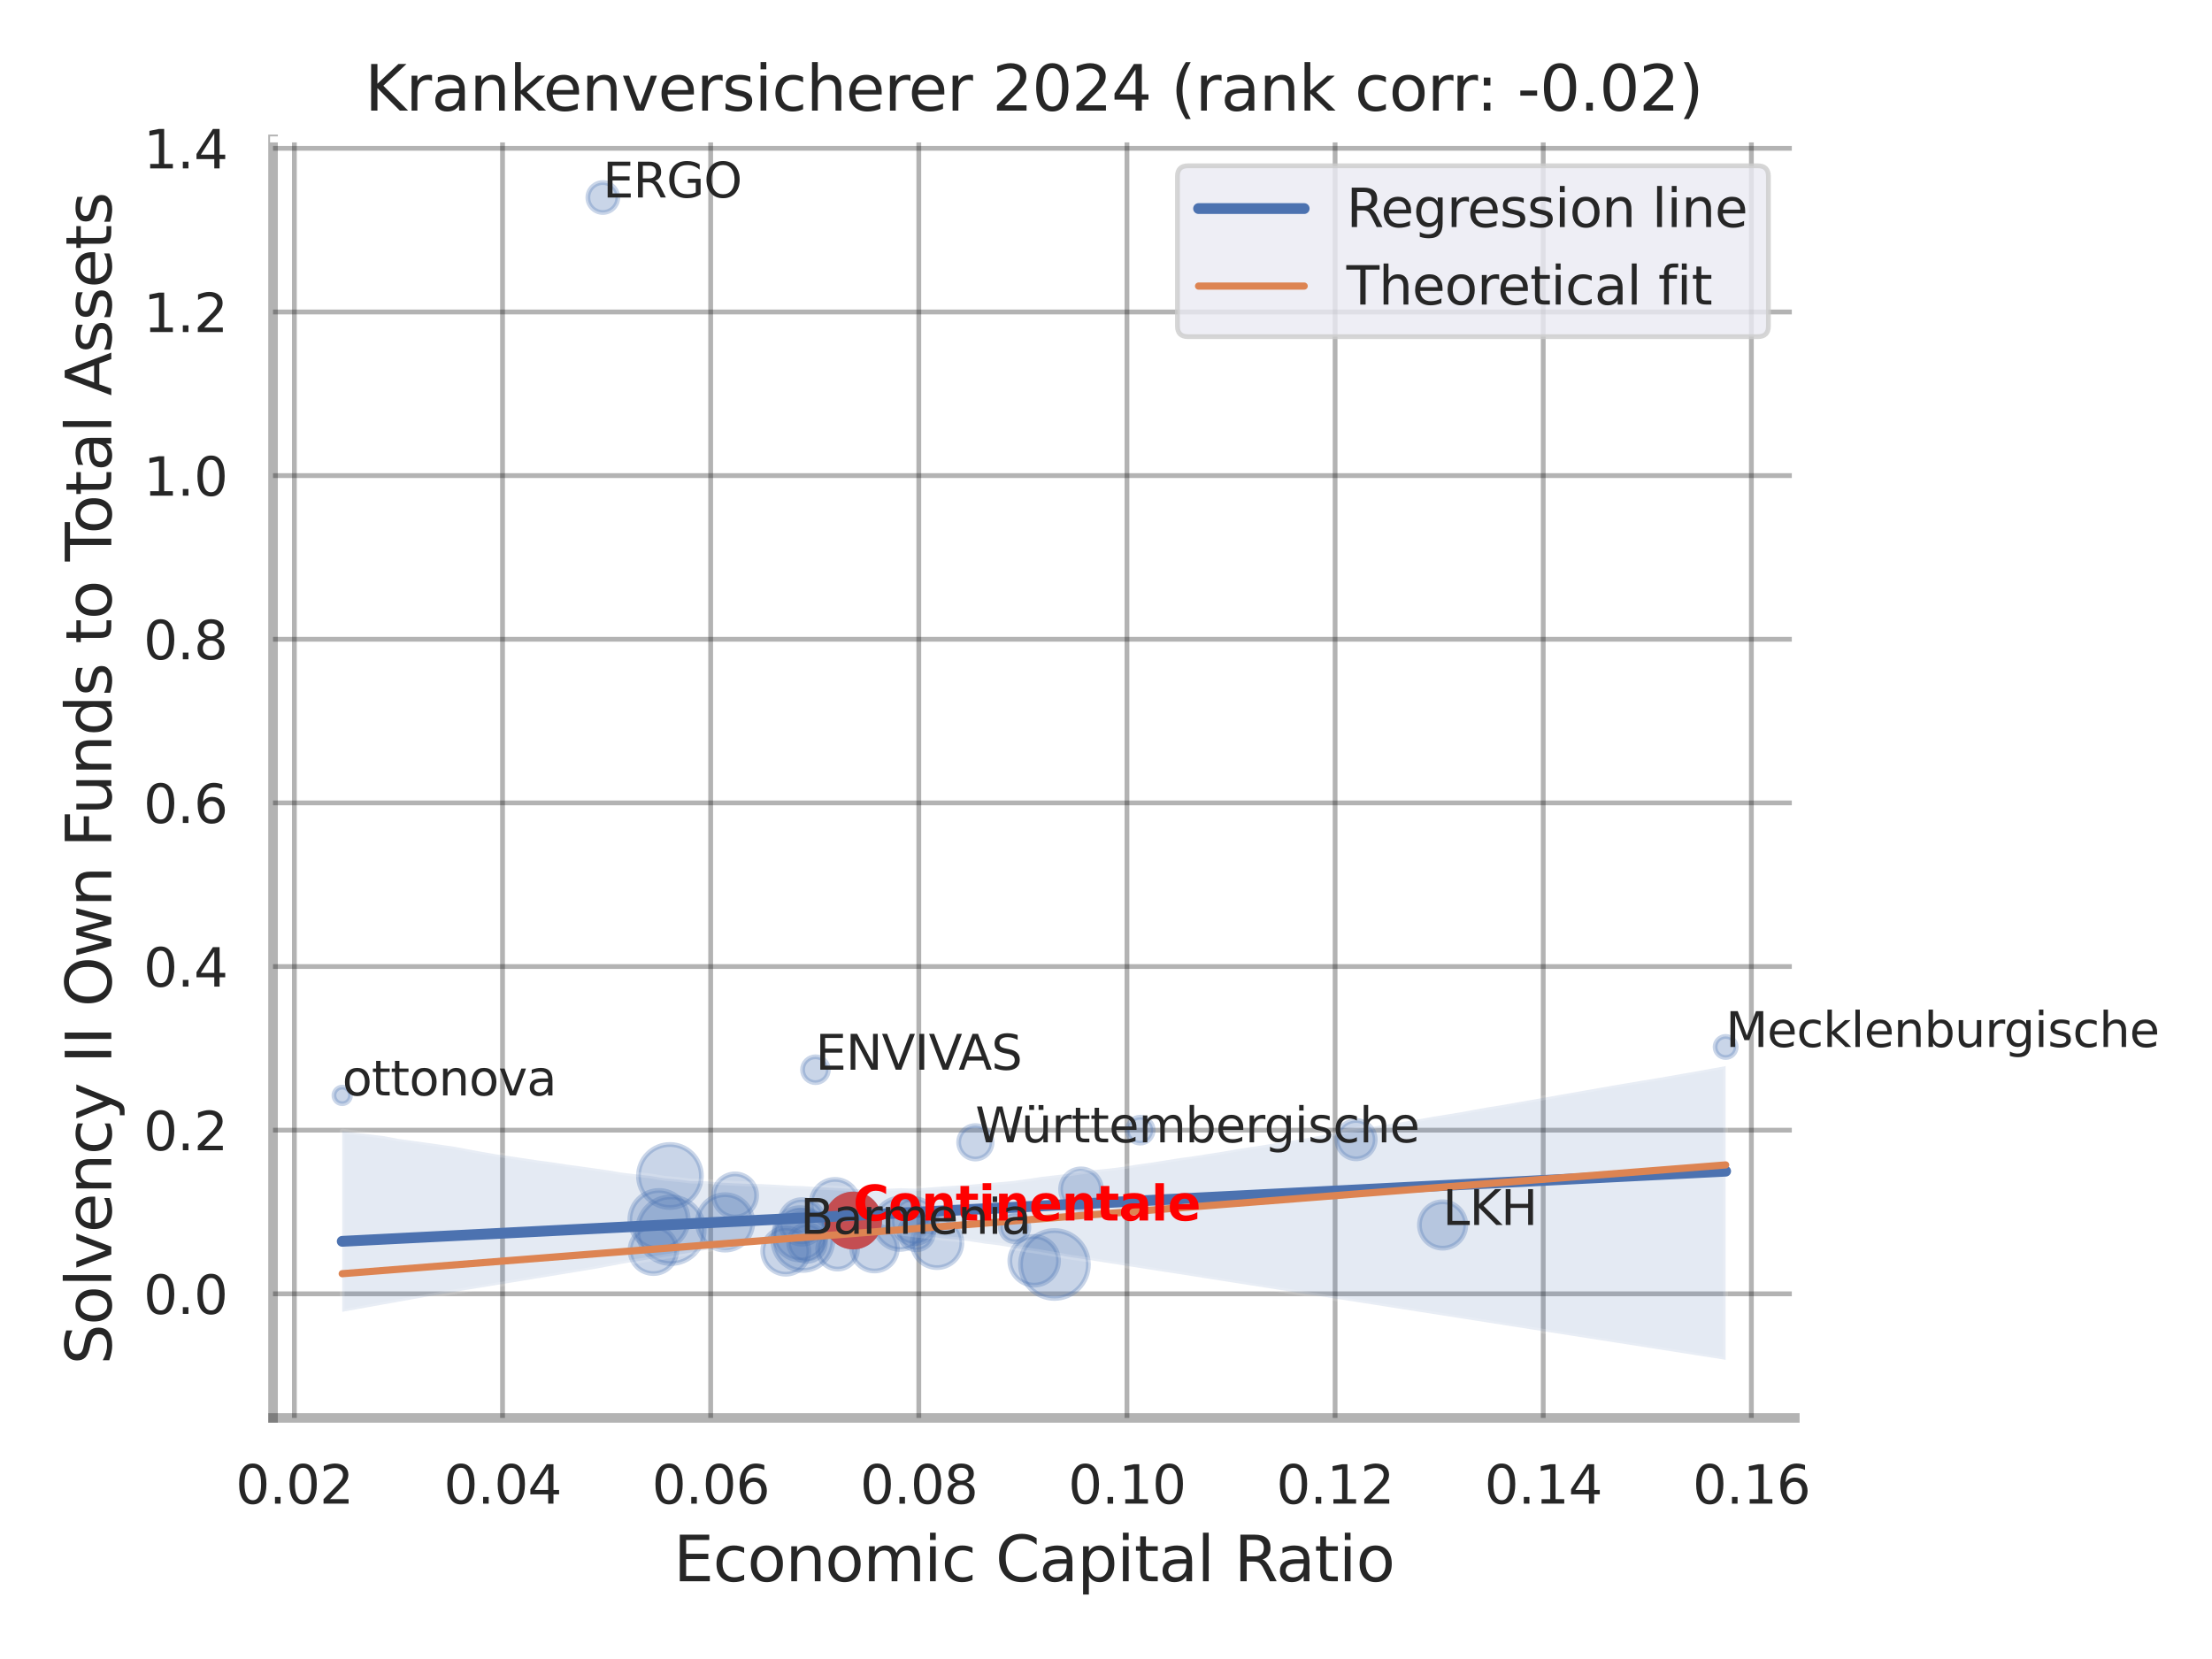<?xml version="1.0" encoding="utf-8" standalone="no"?>
<!DOCTYPE svg PUBLIC "-//W3C//DTD SVG 1.1//EN"
  "http://www.w3.org/Graphics/SVG/1.1/DTD/svg11.dtd">
<svg xmlns:xlink="http://www.w3.org/1999/xlink" width="460.8pt" height="345.6pt" viewBox="0 0 460.8 345.6" xmlns="http://www.w3.org/2000/svg" version="1.1">
 <defs>
  <style type="text/css">*{stroke-linejoin: round; stroke-linecap: butt}</style>
 </defs>
 <g id="figure_1">
  <g id="patch_1">
   <path d="M 0 345.6 
L 460.8 345.6 
L 460.8 0 
L 0 0 
z
" style="fill: #ffffff"/>
  </g>
  <g id="axes_1">
   <g id="patch_2">
    <path d="M 56.88 295.38 
L 373.893 295.38 
L 373.893 29.04 
L 56.88 29.04 
z
" style="fill: #ffffff"/>
   </g>
   <g id="matplotlib.axis_1">
    <g id="xtick_1">
     <g id="line2d_1">
      <path d="M 61.326 295.38 
L 61.326 29.04 
" clip-path="url(#pbc7bdd2254)" style="fill: none; stroke: #000000; stroke-opacity: 0.3; stroke-linecap: round"/>
     </g>
     <g id="text_1">
      <!-- 0.02 -->
      <g style="fill: #262626" transform="translate(49.08 313.238) scale(0.11 -0.11)">
       <defs>
        <path id="DejaVuSans-30" d="M 2034 4250 
Q 1547 4250 1301 3770 
Q 1056 3291 1056 2328 
Q 1056 1369 1301 889 
Q 1547 409 2034 409 
Q 2525 409 2770 889 
Q 3016 1369 3016 2328 
Q 3016 3291 2770 3770 
Q 2525 4250 2034 4250 
z
M 2034 4750 
Q 2819 4750 3233 4129 
Q 3647 3509 3647 2328 
Q 3647 1150 3233 529 
Q 2819 -91 2034 -91 
Q 1250 -91 836 529 
Q 422 1150 422 2328 
Q 422 3509 836 4129 
Q 1250 4750 2034 4750 
z
" transform="scale(0.016)"/>
        <path id="DejaVuSans-2e" d="M 684 794 
L 1344 794 
L 1344 0 
L 684 0 
L 684 794 
z
" transform="scale(0.016)"/>
        <path id="DejaVuSans-32" d="M 1228 531 
L 3431 531 
L 3431 0 
L 469 0 
L 469 531 
Q 828 903 1448 1529 
Q 2069 2156 2228 2338 
Q 2531 2678 2651 2914 
Q 2772 3150 2772 3378 
Q 2772 3750 2511 3984 
Q 2250 4219 1831 4219 
Q 1534 4219 1204 4116 
Q 875 4013 500 3803 
L 500 4441 
Q 881 4594 1212 4672 
Q 1544 4750 1819 4750 
Q 2544 4750 2975 4387 
Q 3406 4025 3406 3419 
Q 3406 3131 3298 2873 
Q 3191 2616 2906 2266 
Q 2828 2175 2409 1742 
Q 1991 1309 1228 531 
z
" transform="scale(0.016)"/>
       </defs>
       <use xlink:href="#DejaVuSans-30"/>
       <use xlink:href="#DejaVuSans-2e" x="63.623"/>
       <use xlink:href="#DejaVuSans-30" x="95.41"/>
       <use xlink:href="#DejaVuSans-32" x="159.033"/>
      </g>
     </g>
    </g>
    <g id="xtick_2">
     <g id="line2d_2">
      <path d="M 104.686 295.38 
L 104.686 29.04 
" clip-path="url(#pbc7bdd2254)" style="fill: none; stroke: #000000; stroke-opacity: 0.3; stroke-linecap: round"/>
     </g>
     <g id="text_2">
      <!-- 0.04 -->
      <g style="fill: #262626" transform="translate(92.44 313.238) scale(0.11 -0.11)">
       <defs>
        <path id="DejaVuSans-34" d="M 2419 4116 
L 825 1625 
L 2419 1625 
L 2419 4116 
z
M 2253 4666 
L 3047 4666 
L 3047 1625 
L 3713 1625 
L 3713 1100 
L 3047 1100 
L 3047 0 
L 2419 0 
L 2419 1100 
L 313 1100 
L 313 1709 
L 2253 4666 
z
" transform="scale(0.016)"/>
       </defs>
       <use xlink:href="#DejaVuSans-30"/>
       <use xlink:href="#DejaVuSans-2e" x="63.623"/>
       <use xlink:href="#DejaVuSans-30" x="95.41"/>
       <use xlink:href="#DejaVuSans-34" x="159.033"/>
      </g>
     </g>
    </g>
    <g id="xtick_3">
     <g id="line2d_3">
      <path d="M 148.046 295.38 
L 148.046 29.04 
" clip-path="url(#pbc7bdd2254)" style="fill: none; stroke: #000000; stroke-opacity: 0.3; stroke-linecap: round"/>
     </g>
     <g id="text_3">
      <!-- 0.06 -->
      <g style="fill: #262626" transform="translate(135.799 313.238) scale(0.11 -0.11)">
       <defs>
        <path id="DejaVuSans-36" d="M 2113 2584 
Q 1688 2584 1439 2293 
Q 1191 2003 1191 1497 
Q 1191 994 1439 701 
Q 1688 409 2113 409 
Q 2538 409 2786 701 
Q 3034 994 3034 1497 
Q 3034 2003 2786 2293 
Q 2538 2584 2113 2584 
z
M 3366 4563 
L 3366 3988 
Q 3128 4100 2886 4159 
Q 2644 4219 2406 4219 
Q 1781 4219 1451 3797 
Q 1122 3375 1075 2522 
Q 1259 2794 1537 2939 
Q 1816 3084 2150 3084 
Q 2853 3084 3261 2657 
Q 3669 2231 3669 1497 
Q 3669 778 3244 343 
Q 2819 -91 2113 -91 
Q 1303 -91 875 529 
Q 447 1150 447 2328 
Q 447 3434 972 4092 
Q 1497 4750 2381 4750 
Q 2619 4750 2861 4703 
Q 3103 4656 3366 4563 
z
" transform="scale(0.016)"/>
       </defs>
       <use xlink:href="#DejaVuSans-30"/>
       <use xlink:href="#DejaVuSans-2e" x="63.623"/>
       <use xlink:href="#DejaVuSans-30" x="95.41"/>
       <use xlink:href="#DejaVuSans-36" x="159.033"/>
      </g>
     </g>
    </g>
    <g id="xtick_4">
     <g id="line2d_4">
      <path d="M 191.405 295.38 
L 191.405 29.04 
" clip-path="url(#pbc7bdd2254)" style="fill: none; stroke: #000000; stroke-opacity: 0.3; stroke-linecap: round"/>
     </g>
     <g id="text_4">
      <!-- 0.08 -->
      <g style="fill: #262626" transform="translate(179.159 313.238) scale(0.11 -0.11)">
       <defs>
        <path id="DejaVuSans-38" d="M 2034 2216 
Q 1584 2216 1326 1975 
Q 1069 1734 1069 1313 
Q 1069 891 1326 650 
Q 1584 409 2034 409 
Q 2484 409 2743 651 
Q 3003 894 3003 1313 
Q 3003 1734 2745 1975 
Q 2488 2216 2034 2216 
z
M 1403 2484 
Q 997 2584 770 2862 
Q 544 3141 544 3541 
Q 544 4100 942 4425 
Q 1341 4750 2034 4750 
Q 2731 4750 3128 4425 
Q 3525 4100 3525 3541 
Q 3525 3141 3298 2862 
Q 3072 2584 2669 2484 
Q 3125 2378 3379 2068 
Q 3634 1759 3634 1313 
Q 3634 634 3220 271 
Q 2806 -91 2034 -91 
Q 1263 -91 848 271 
Q 434 634 434 1313 
Q 434 1759 690 2068 
Q 947 2378 1403 2484 
z
M 1172 3481 
Q 1172 3119 1398 2916 
Q 1625 2713 2034 2713 
Q 2441 2713 2670 2916 
Q 2900 3119 2900 3481 
Q 2900 3844 2670 4047 
Q 2441 4250 2034 4250 
Q 1625 4250 1398 4047 
Q 1172 3844 1172 3481 
z
" transform="scale(0.016)"/>
       </defs>
       <use xlink:href="#DejaVuSans-30"/>
       <use xlink:href="#DejaVuSans-2e" x="63.623"/>
       <use xlink:href="#DejaVuSans-30" x="95.41"/>
       <use xlink:href="#DejaVuSans-38" x="159.033"/>
      </g>
     </g>
    </g>
    <g id="xtick_5">
     <g id="line2d_5">
      <path d="M 234.765 295.38 
L 234.765 29.04 
" clip-path="url(#pbc7bdd2254)" style="fill: none; stroke: #000000; stroke-opacity: 0.3; stroke-linecap: round"/>
     </g>
     <g id="text_5">
      <!-- 0.10 -->
      <g style="fill: #262626" transform="translate(222.519 313.238) scale(0.11 -0.11)">
       <defs>
        <path id="DejaVuSans-31" d="M 794 531 
L 1825 531 
L 1825 4091 
L 703 3866 
L 703 4441 
L 1819 4666 
L 2450 4666 
L 2450 531 
L 3481 531 
L 3481 0 
L 794 0 
L 794 531 
z
" transform="scale(0.016)"/>
       </defs>
       <use xlink:href="#DejaVuSans-30"/>
       <use xlink:href="#DejaVuSans-2e" x="63.623"/>
       <use xlink:href="#DejaVuSans-31" x="95.41"/>
       <use xlink:href="#DejaVuSans-30" x="159.033"/>
      </g>
     </g>
    </g>
    <g id="xtick_6">
     <g id="line2d_6">
      <path d="M 278.124 295.38 
L 278.124 29.04 
" clip-path="url(#pbc7bdd2254)" style="fill: none; stroke: #000000; stroke-opacity: 0.3; stroke-linecap: round"/>
     </g>
     <g id="text_6">
      <!-- 0.12 -->
      <g style="fill: #262626" transform="translate(265.878 313.238) scale(0.11 -0.11)">
       <use xlink:href="#DejaVuSans-30"/>
       <use xlink:href="#DejaVuSans-2e" x="63.623"/>
       <use xlink:href="#DejaVuSans-31" x="95.41"/>
       <use xlink:href="#DejaVuSans-32" x="159.033"/>
      </g>
     </g>
    </g>
    <g id="xtick_7">
     <g id="line2d_7">
      <path d="M 321.484 295.38 
L 321.484 29.04 
" clip-path="url(#pbc7bdd2254)" style="fill: none; stroke: #000000; stroke-opacity: 0.3; stroke-linecap: round"/>
     </g>
     <g id="text_7">
      <!-- 0.14 -->
      <g style="fill: #262626" transform="translate(309.238 313.238) scale(0.11 -0.11)">
       <use xlink:href="#DejaVuSans-30"/>
       <use xlink:href="#DejaVuSans-2e" x="63.623"/>
       <use xlink:href="#DejaVuSans-31" x="95.41"/>
       <use xlink:href="#DejaVuSans-34" x="159.033"/>
      </g>
     </g>
    </g>
    <g id="xtick_8">
     <g id="line2d_8">
      <path d="M 364.843 295.38 
L 364.843 29.04 
" clip-path="url(#pbc7bdd2254)" style="fill: none; stroke: #000000; stroke-opacity: 0.3; stroke-linecap: round"/>
     </g>
     <g id="text_8">
      <!-- 0.16 -->
      <g style="fill: #262626" transform="translate(352.597 313.238) scale(0.11 -0.11)">
       <use xlink:href="#DejaVuSans-30"/>
       <use xlink:href="#DejaVuSans-2e" x="63.623"/>
       <use xlink:href="#DejaVuSans-31" x="95.41"/>
       <use xlink:href="#DejaVuSans-36" x="159.033"/>
      </g>
     </g>
    </g>
    <g id="text_9">
     <!-- Economic Capital Ratio -->
     <g style="fill: #262626" transform="translate(140.312 329.404) scale(0.13 -0.13)">
      <defs>
       <path id="DejaVuSans-45" d="M 628 4666 
L 3578 4666 
L 3578 4134 
L 1259 4134 
L 1259 2753 
L 3481 2753 
L 3481 2222 
L 1259 2222 
L 1259 531 
L 3634 531 
L 3634 0 
L 628 0 
L 628 4666 
z
" transform="scale(0.016)"/>
       <path id="DejaVuSans-63" d="M 3122 3366 
L 3122 2828 
Q 2878 2963 2633 3030 
Q 2388 3097 2138 3097 
Q 1578 3097 1268 2742 
Q 959 2388 959 1747 
Q 959 1106 1268 751 
Q 1578 397 2138 397 
Q 2388 397 2633 464 
Q 2878 531 3122 666 
L 3122 134 
Q 2881 22 2623 -34 
Q 2366 -91 2075 -91 
Q 1284 -91 818 406 
Q 353 903 353 1747 
Q 353 2603 823 3093 
Q 1294 3584 2113 3584 
Q 2378 3584 2631 3529 
Q 2884 3475 3122 3366 
z
" transform="scale(0.016)"/>
       <path id="DejaVuSans-6f" d="M 1959 3097 
Q 1497 3097 1228 2736 
Q 959 2375 959 1747 
Q 959 1119 1226 758 
Q 1494 397 1959 397 
Q 2419 397 2687 759 
Q 2956 1122 2956 1747 
Q 2956 2369 2687 2733 
Q 2419 3097 1959 3097 
z
M 1959 3584 
Q 2709 3584 3137 3096 
Q 3566 2609 3566 1747 
Q 3566 888 3137 398 
Q 2709 -91 1959 -91 
Q 1206 -91 779 398 
Q 353 888 353 1747 
Q 353 2609 779 3096 
Q 1206 3584 1959 3584 
z
" transform="scale(0.016)"/>
       <path id="DejaVuSans-6e" d="M 3513 2113 
L 3513 0 
L 2938 0 
L 2938 2094 
Q 2938 2591 2744 2837 
Q 2550 3084 2163 3084 
Q 1697 3084 1428 2787 
Q 1159 2491 1159 1978 
L 1159 0 
L 581 0 
L 581 3500 
L 1159 3500 
L 1159 2956 
Q 1366 3272 1645 3428 
Q 1925 3584 2291 3584 
Q 2894 3584 3203 3211 
Q 3513 2838 3513 2113 
z
" transform="scale(0.016)"/>
       <path id="DejaVuSans-6d" d="M 3328 2828 
Q 3544 3216 3844 3400 
Q 4144 3584 4550 3584 
Q 5097 3584 5394 3201 
Q 5691 2819 5691 2113 
L 5691 0 
L 5113 0 
L 5113 2094 
Q 5113 2597 4934 2840 
Q 4756 3084 4391 3084 
Q 3944 3084 3684 2787 
Q 3425 2491 3425 1978 
L 3425 0 
L 2847 0 
L 2847 2094 
Q 2847 2600 2669 2842 
Q 2491 3084 2119 3084 
Q 1678 3084 1418 2786 
Q 1159 2488 1159 1978 
L 1159 0 
L 581 0 
L 581 3500 
L 1159 3500 
L 1159 2956 
Q 1356 3278 1631 3431 
Q 1906 3584 2284 3584 
Q 2666 3584 2933 3390 
Q 3200 3197 3328 2828 
z
" transform="scale(0.016)"/>
       <path id="DejaVuSans-69" d="M 603 3500 
L 1178 3500 
L 1178 0 
L 603 0 
L 603 3500 
z
M 603 4863 
L 1178 4863 
L 1178 4134 
L 603 4134 
L 603 4863 
z
" transform="scale(0.016)"/>
       <path id="DejaVuSans-20" transform="scale(0.016)"/>
       <path id="DejaVuSans-43" d="M 4122 4306 
L 4122 3641 
Q 3803 3938 3442 4084 
Q 3081 4231 2675 4231 
Q 1875 4231 1450 3742 
Q 1025 3253 1025 2328 
Q 1025 1406 1450 917 
Q 1875 428 2675 428 
Q 3081 428 3442 575 
Q 3803 722 4122 1019 
L 4122 359 
Q 3791 134 3420 21 
Q 3050 -91 2638 -91 
Q 1578 -91 968 557 
Q 359 1206 359 2328 
Q 359 3453 968 4101 
Q 1578 4750 2638 4750 
Q 3056 4750 3426 4639 
Q 3797 4528 4122 4306 
z
" transform="scale(0.016)"/>
       <path id="DejaVuSans-61" d="M 2194 1759 
Q 1497 1759 1228 1600 
Q 959 1441 959 1056 
Q 959 750 1161 570 
Q 1363 391 1709 391 
Q 2188 391 2477 730 
Q 2766 1069 2766 1631 
L 2766 1759 
L 2194 1759 
z
M 3341 1997 
L 3341 0 
L 2766 0 
L 2766 531 
Q 2569 213 2275 61 
Q 1981 -91 1556 -91 
Q 1019 -91 701 211 
Q 384 513 384 1019 
Q 384 1609 779 1909 
Q 1175 2209 1959 2209 
L 2766 2209 
L 2766 2266 
Q 2766 2663 2505 2880 
Q 2244 3097 1772 3097 
Q 1472 3097 1187 3025 
Q 903 2953 641 2809 
L 641 3341 
Q 956 3463 1253 3523 
Q 1550 3584 1831 3584 
Q 2591 3584 2966 3190 
Q 3341 2797 3341 1997 
z
" transform="scale(0.016)"/>
       <path id="DejaVuSans-70" d="M 1159 525 
L 1159 -1331 
L 581 -1331 
L 581 3500 
L 1159 3500 
L 1159 2969 
Q 1341 3281 1617 3432 
Q 1894 3584 2278 3584 
Q 2916 3584 3314 3078 
Q 3713 2572 3713 1747 
Q 3713 922 3314 415 
Q 2916 -91 2278 -91 
Q 1894 -91 1617 61 
Q 1341 213 1159 525 
z
M 3116 1747 
Q 3116 2381 2855 2742 
Q 2594 3103 2138 3103 
Q 1681 3103 1420 2742 
Q 1159 2381 1159 1747 
Q 1159 1113 1420 752 
Q 1681 391 2138 391 
Q 2594 391 2855 752 
Q 3116 1113 3116 1747 
z
" transform="scale(0.016)"/>
       <path id="DejaVuSans-74" d="M 1172 4494 
L 1172 3500 
L 2356 3500 
L 2356 3053 
L 1172 3053 
L 1172 1153 
Q 1172 725 1289 603 
Q 1406 481 1766 481 
L 2356 481 
L 2356 0 
L 1766 0 
Q 1100 0 847 248 
Q 594 497 594 1153 
L 594 3053 
L 172 3053 
L 172 3500 
L 594 3500 
L 594 4494 
L 1172 4494 
z
" transform="scale(0.016)"/>
       <path id="DejaVuSans-6c" d="M 603 4863 
L 1178 4863 
L 1178 0 
L 603 0 
L 603 4863 
z
" transform="scale(0.016)"/>
       <path id="DejaVuSans-52" d="M 2841 2188 
Q 3044 2119 3236 1894 
Q 3428 1669 3622 1275 
L 4263 0 
L 3584 0 
L 2988 1197 
Q 2756 1666 2539 1819 
Q 2322 1972 1947 1972 
L 1259 1972 
L 1259 0 
L 628 0 
L 628 4666 
L 2053 4666 
Q 2853 4666 3247 4331 
Q 3641 3997 3641 3322 
Q 3641 2881 3436 2590 
Q 3231 2300 2841 2188 
z
M 1259 4147 
L 1259 2491 
L 2053 2491 
Q 2509 2491 2742 2702 
Q 2975 2913 2975 3322 
Q 2975 3731 2742 3939 
Q 2509 4147 2053 4147 
L 1259 4147 
z
" transform="scale(0.016)"/>
      </defs>
      <use xlink:href="#DejaVuSans-45"/>
      <use xlink:href="#DejaVuSans-63" x="63.184"/>
      <use xlink:href="#DejaVuSans-6f" x="118.164"/>
      <use xlink:href="#DejaVuSans-6e" x="179.346"/>
      <use xlink:href="#DejaVuSans-6f" x="242.725"/>
      <use xlink:href="#DejaVuSans-6d" x="303.906"/>
      <use xlink:href="#DejaVuSans-69" x="401.318"/>
      <use xlink:href="#DejaVuSans-63" x="429.102"/>
      <use xlink:href="#DejaVuSans-20" x="484.082"/>
      <use xlink:href="#DejaVuSans-43" x="515.869"/>
      <use xlink:href="#DejaVuSans-61" x="585.693"/>
      <use xlink:href="#DejaVuSans-70" x="646.973"/>
      <use xlink:href="#DejaVuSans-69" x="710.449"/>
      <use xlink:href="#DejaVuSans-74" x="738.232"/>
      <use xlink:href="#DejaVuSans-61" x="777.441"/>
      <use xlink:href="#DejaVuSans-6c" x="838.721"/>
      <use xlink:href="#DejaVuSans-20" x="866.504"/>
      <use xlink:href="#DejaVuSans-52" x="898.291"/>
      <use xlink:href="#DejaVuSans-61" x="965.523"/>
      <use xlink:href="#DejaVuSans-74" x="1026.803"/>
      <use xlink:href="#DejaVuSans-69" x="1066.012"/>
      <use xlink:href="#DejaVuSans-6f" x="1093.795"/>
     </g>
    </g>
   </g>
   <g id="matplotlib.axis_2">
    <g id="ytick_1">
     <g id="line2d_9">
      <path d="M 56.88 269.526 
L 373.893 269.526 
" clip-path="url(#pbc7bdd2254)" style="fill: none; stroke: #000000; stroke-opacity: 0.3; stroke-linecap: round"/>
     </g>
     <g id="text_10">
      <!-- 0.0 -->
      <g style="fill: #262626" transform="translate(29.887 273.705) scale(0.11 -0.11)">
       <use xlink:href="#DejaVuSans-30"/>
       <use xlink:href="#DejaVuSans-2e" x="63.623"/>
       <use xlink:href="#DejaVuSans-30" x="95.41"/>
      </g>
     </g>
    </g>
    <g id="ytick_2">
     <g id="line2d_10">
      <path d="M 56.88 235.436 
L 373.893 235.436 
" clip-path="url(#pbc7bdd2254)" style="fill: none; stroke: #000000; stroke-opacity: 0.3; stroke-linecap: round"/>
     </g>
     <g id="text_11">
      <!-- 0.2 -->
      <g style="fill: #262626" transform="translate(29.887 239.615) scale(0.11 -0.11)">
       <use xlink:href="#DejaVuSans-30"/>
       <use xlink:href="#DejaVuSans-2e" x="63.623"/>
       <use xlink:href="#DejaVuSans-32" x="95.41"/>
      </g>
     </g>
    </g>
    <g id="ytick_3">
     <g id="line2d_11">
      <path d="M 56.88 201.347 
L 373.893 201.347 
" clip-path="url(#pbc7bdd2254)" style="fill: none; stroke: #000000; stroke-opacity: 0.3; stroke-linecap: round"/>
     </g>
     <g id="text_12">
      <!-- 0.4 -->
      <g style="fill: #262626" transform="translate(29.887 205.526) scale(0.11 -0.11)">
       <use xlink:href="#DejaVuSans-30"/>
       <use xlink:href="#DejaVuSans-2e" x="63.623"/>
       <use xlink:href="#DejaVuSans-34" x="95.41"/>
      </g>
     </g>
    </g>
    <g id="ytick_4">
     <g id="line2d_12">
      <path d="M 56.88 167.258 
L 373.893 167.258 
" clip-path="url(#pbc7bdd2254)" style="fill: none; stroke: #000000; stroke-opacity: 0.3; stroke-linecap: round"/>
     </g>
     <g id="text_13">
      <!-- 0.6 -->
      <g style="fill: #262626" transform="translate(29.887 171.437) scale(0.11 -0.11)">
       <use xlink:href="#DejaVuSans-30"/>
       <use xlink:href="#DejaVuSans-2e" x="63.623"/>
       <use xlink:href="#DejaVuSans-36" x="95.41"/>
      </g>
     </g>
    </g>
    <g id="ytick_5">
     <g id="line2d_13">
      <path d="M 56.88 133.168 
L 373.893 133.168 
" clip-path="url(#pbc7bdd2254)" style="fill: none; stroke: #000000; stroke-opacity: 0.3; stroke-linecap: round"/>
     </g>
     <g id="text_14">
      <!-- 0.8 -->
      <g style="fill: #262626" transform="translate(29.887 137.348) scale(0.11 -0.11)">
       <use xlink:href="#DejaVuSans-30"/>
       <use xlink:href="#DejaVuSans-2e" x="63.623"/>
       <use xlink:href="#DejaVuSans-38" x="95.41"/>
      </g>
     </g>
    </g>
    <g id="ytick_6">
     <g id="line2d_14">
      <path d="M 56.88 99.079 
L 373.893 99.079 
" clip-path="url(#pbc7bdd2254)" style="fill: none; stroke: #000000; stroke-opacity: 0.3; stroke-linecap: round"/>
     </g>
     <g id="text_15">
      <!-- 1.0 -->
      <g style="fill: #262626" transform="translate(29.887 103.258) scale(0.11 -0.11)">
       <use xlink:href="#DejaVuSans-31"/>
       <use xlink:href="#DejaVuSans-2e" x="63.623"/>
       <use xlink:href="#DejaVuSans-30" x="95.41"/>
      </g>
     </g>
    </g>
    <g id="ytick_7">
     <g id="line2d_15">
      <path d="M 56.88 64.99 
L 373.893 64.99 
" clip-path="url(#pbc7bdd2254)" style="fill: none; stroke: #000000; stroke-opacity: 0.3; stroke-linecap: round"/>
     </g>
     <g id="text_16">
      <!-- 1.2 -->
      <g style="fill: #262626" transform="translate(29.887 69.169) scale(0.11 -0.11)">
       <use xlink:href="#DejaVuSans-31"/>
       <use xlink:href="#DejaVuSans-2e" x="63.623"/>
       <use xlink:href="#DejaVuSans-32" x="95.41"/>
      </g>
     </g>
    </g>
    <g id="ytick_8">
     <g id="line2d_16">
      <path d="M 56.88 30.901 
L 373.893 30.901 
" clip-path="url(#pbc7bdd2254)" style="fill: none; stroke: #000000; stroke-opacity: 0.3; stroke-linecap: round"/>
     </g>
     <g id="text_17">
      <!-- 1.4 -->
      <g style="fill: #262626" transform="translate(29.887 35.08) scale(0.11 -0.11)">
       <use xlink:href="#DejaVuSans-31"/>
       <use xlink:href="#DejaVuSans-2e" x="63.623"/>
       <use xlink:href="#DejaVuSans-34" x="95.41"/>
      </g>
     </g>
    </g>
    <g id="text_18">
     <!-- Solvency II Own Funds to Total Assets -->
     <g style="fill: #262626" transform="translate(23.183 284.278) rotate(-90) scale(0.13 -0.13)">
      <defs>
       <path id="DejaVuSans-53" d="M 3425 4513 
L 3425 3897 
Q 3066 4069 2747 4153 
Q 2428 4238 2131 4238 
Q 1616 4238 1336 4038 
Q 1056 3838 1056 3469 
Q 1056 3159 1242 3001 
Q 1428 2844 1947 2747 
L 2328 2669 
Q 3034 2534 3370 2195 
Q 3706 1856 3706 1288 
Q 3706 609 3251 259 
Q 2797 -91 1919 -91 
Q 1588 -91 1214 -16 
Q 841 59 441 206 
L 441 856 
Q 825 641 1194 531 
Q 1563 422 1919 422 
Q 2459 422 2753 634 
Q 3047 847 3047 1241 
Q 3047 1584 2836 1778 
Q 2625 1972 2144 2069 
L 1759 2144 
Q 1053 2284 737 2584 
Q 422 2884 422 3419 
Q 422 4038 858 4394 
Q 1294 4750 2059 4750 
Q 2388 4750 2728 4690 
Q 3069 4631 3425 4513 
z
" transform="scale(0.016)"/>
       <path id="DejaVuSans-76" d="M 191 3500 
L 800 3500 
L 1894 563 
L 2988 3500 
L 3597 3500 
L 2284 0 
L 1503 0 
L 191 3500 
z
" transform="scale(0.016)"/>
       <path id="DejaVuSans-65" d="M 3597 1894 
L 3597 1613 
L 953 1613 
Q 991 1019 1311 708 
Q 1631 397 2203 397 
Q 2534 397 2845 478 
Q 3156 559 3463 722 
L 3463 178 
Q 3153 47 2828 -22 
Q 2503 -91 2169 -91 
Q 1331 -91 842 396 
Q 353 884 353 1716 
Q 353 2575 817 3079 
Q 1281 3584 2069 3584 
Q 2775 3584 3186 3129 
Q 3597 2675 3597 1894 
z
M 3022 2063 
Q 3016 2534 2758 2815 
Q 2500 3097 2075 3097 
Q 1594 3097 1305 2825 
Q 1016 2553 972 2059 
L 3022 2063 
z
" transform="scale(0.016)"/>
       <path id="DejaVuSans-79" d="M 2059 -325 
Q 1816 -950 1584 -1140 
Q 1353 -1331 966 -1331 
L 506 -1331 
L 506 -850 
L 844 -850 
Q 1081 -850 1212 -737 
Q 1344 -625 1503 -206 
L 1606 56 
L 191 3500 
L 800 3500 
L 1894 763 
L 2988 3500 
L 3597 3500 
L 2059 -325 
z
" transform="scale(0.016)"/>
       <path id="DejaVuSans-49" d="M 628 4666 
L 1259 4666 
L 1259 0 
L 628 0 
L 628 4666 
z
" transform="scale(0.016)"/>
       <path id="DejaVuSans-4f" d="M 2522 4238 
Q 1834 4238 1429 3725 
Q 1025 3213 1025 2328 
Q 1025 1447 1429 934 
Q 1834 422 2522 422 
Q 3209 422 3611 934 
Q 4013 1447 4013 2328 
Q 4013 3213 3611 3725 
Q 3209 4238 2522 4238 
z
M 2522 4750 
Q 3503 4750 4090 4092 
Q 4678 3434 4678 2328 
Q 4678 1225 4090 567 
Q 3503 -91 2522 -91 
Q 1538 -91 948 565 
Q 359 1222 359 2328 
Q 359 3434 948 4092 
Q 1538 4750 2522 4750 
z
" transform="scale(0.016)"/>
       <path id="DejaVuSans-77" d="M 269 3500 
L 844 3500 
L 1563 769 
L 2278 3500 
L 2956 3500 
L 3675 769 
L 4391 3500 
L 4966 3500 
L 4050 0 
L 3372 0 
L 2619 2869 
L 1863 0 
L 1184 0 
L 269 3500 
z
" transform="scale(0.016)"/>
       <path id="DejaVuSans-46" d="M 628 4666 
L 3309 4666 
L 3309 4134 
L 1259 4134 
L 1259 2759 
L 3109 2759 
L 3109 2228 
L 1259 2228 
L 1259 0 
L 628 0 
L 628 4666 
z
" transform="scale(0.016)"/>
       <path id="DejaVuSans-75" d="M 544 1381 
L 544 3500 
L 1119 3500 
L 1119 1403 
Q 1119 906 1312 657 
Q 1506 409 1894 409 
Q 2359 409 2629 706 
Q 2900 1003 2900 1516 
L 2900 3500 
L 3475 3500 
L 3475 0 
L 2900 0 
L 2900 538 
Q 2691 219 2414 64 
Q 2138 -91 1772 -91 
Q 1169 -91 856 284 
Q 544 659 544 1381 
z
M 1991 3584 
L 1991 3584 
z
" transform="scale(0.016)"/>
       <path id="DejaVuSans-64" d="M 2906 2969 
L 2906 4863 
L 3481 4863 
L 3481 0 
L 2906 0 
L 2906 525 
Q 2725 213 2448 61 
Q 2172 -91 1784 -91 
Q 1150 -91 751 415 
Q 353 922 353 1747 
Q 353 2572 751 3078 
Q 1150 3584 1784 3584 
Q 2172 3584 2448 3432 
Q 2725 3281 2906 2969 
z
M 947 1747 
Q 947 1113 1208 752 
Q 1469 391 1925 391 
Q 2381 391 2643 752 
Q 2906 1113 2906 1747 
Q 2906 2381 2643 2742 
Q 2381 3103 1925 3103 
Q 1469 3103 1208 2742 
Q 947 2381 947 1747 
z
" transform="scale(0.016)"/>
       <path id="DejaVuSans-73" d="M 2834 3397 
L 2834 2853 
Q 2591 2978 2328 3040 
Q 2066 3103 1784 3103 
Q 1356 3103 1142 2972 
Q 928 2841 928 2578 
Q 928 2378 1081 2264 
Q 1234 2150 1697 2047 
L 1894 2003 
Q 2506 1872 2764 1633 
Q 3022 1394 3022 966 
Q 3022 478 2636 193 
Q 2250 -91 1575 -91 
Q 1294 -91 989 -36 
Q 684 19 347 128 
L 347 722 
Q 666 556 975 473 
Q 1284 391 1588 391 
Q 1994 391 2212 530 
Q 2431 669 2431 922 
Q 2431 1156 2273 1281 
Q 2116 1406 1581 1522 
L 1381 1569 
Q 847 1681 609 1914 
Q 372 2147 372 2553 
Q 372 3047 722 3315 
Q 1072 3584 1716 3584 
Q 2034 3584 2315 3537 
Q 2597 3491 2834 3397 
z
" transform="scale(0.016)"/>
       <path id="DejaVuSans-54" d="M -19 4666 
L 3928 4666 
L 3928 4134 
L 2272 4134 
L 2272 0 
L 1638 0 
L 1638 4134 
L -19 4134 
L -19 4666 
z
" transform="scale(0.016)"/>
       <path id="DejaVuSans-41" d="M 2188 4044 
L 1331 1722 
L 3047 1722 
L 2188 4044 
z
M 1831 4666 
L 2547 4666 
L 4325 0 
L 3669 0 
L 3244 1197 
L 1141 1197 
L 716 0 
L 50 0 
L 1831 4666 
z
" transform="scale(0.016)"/>
      </defs>
      <use xlink:href="#DejaVuSans-53"/>
      <use xlink:href="#DejaVuSans-6f" x="63.477"/>
      <use xlink:href="#DejaVuSans-6c" x="124.658"/>
      <use xlink:href="#DejaVuSans-76" x="152.441"/>
      <use xlink:href="#DejaVuSans-65" x="211.621"/>
      <use xlink:href="#DejaVuSans-6e" x="273.145"/>
      <use xlink:href="#DejaVuSans-63" x="336.523"/>
      <use xlink:href="#DejaVuSans-79" x="391.504"/>
      <use xlink:href="#DejaVuSans-20" x="450.684"/>
      <use xlink:href="#DejaVuSans-49" x="482.471"/>
      <use xlink:href="#DejaVuSans-49" x="511.963"/>
      <use xlink:href="#DejaVuSans-20" x="541.455"/>
      <use xlink:href="#DejaVuSans-4f" x="573.242"/>
      <use xlink:href="#DejaVuSans-77" x="651.953"/>
      <use xlink:href="#DejaVuSans-6e" x="733.74"/>
      <use xlink:href="#DejaVuSans-20" x="797.119"/>
      <use xlink:href="#DejaVuSans-46" x="828.906"/>
      <use xlink:href="#DejaVuSans-75" x="880.926"/>
      <use xlink:href="#DejaVuSans-6e" x="944.305"/>
      <use xlink:href="#DejaVuSans-64" x="1007.684"/>
      <use xlink:href="#DejaVuSans-73" x="1071.16"/>
      <use xlink:href="#DejaVuSans-20" x="1123.26"/>
      <use xlink:href="#DejaVuSans-74" x="1155.047"/>
      <use xlink:href="#DejaVuSans-6f" x="1194.256"/>
      <use xlink:href="#DejaVuSans-20" x="1255.438"/>
      <use xlink:href="#DejaVuSans-54" x="1287.225"/>
      <use xlink:href="#DejaVuSans-6f" x="1331.309"/>
      <use xlink:href="#DejaVuSans-74" x="1392.49"/>
      <use xlink:href="#DejaVuSans-61" x="1431.699"/>
      <use xlink:href="#DejaVuSans-6c" x="1492.979"/>
      <use xlink:href="#DejaVuSans-20" x="1520.762"/>
      <use xlink:href="#DejaVuSans-41" x="1552.549"/>
      <use xlink:href="#DejaVuSans-73" x="1620.957"/>
      <use xlink:href="#DejaVuSans-73" x="1673.057"/>
      <use xlink:href="#DejaVuSans-65" x="1725.156"/>
      <use xlink:href="#DejaVuSans-74" x="1786.68"/>
      <use xlink:href="#DejaVuSans-73" x="1825.889"/>
     </g>
    </g>
   </g>
   <g id="PathCollection_1">
    <path d="M 177.731 259.775 
C 179.194 259.775 180.598 259.193 181.633 258.158 
C 182.668 257.123 183.249 255.719 183.249 254.256 
C 183.249 252.792 182.668 251.389 181.633 250.354 
C 180.598 249.319 179.194 248.737 177.731 248.737 
C 176.267 248.737 174.863 249.319 173.828 250.354 
C 172.793 251.389 172.212 252.792 172.212 254.256 
C 172.212 255.719 172.793 257.123 173.828 258.158 
C 174.863 259.193 176.267 259.775 177.731 259.775 
z
" clip-path="url(#pbc7bdd2254)" style="fill: #4c72b0; fill-opacity: 0.3; stroke: #4c72b0; stroke-opacity: 0.3"/>
    <path d="M 167.26 264.652 
C 168.915 264.652 170.504 263.994 171.675 262.823 
C 172.846 261.652 173.504 260.064 173.504 258.408 
C 173.504 256.752 172.846 255.163 171.675 253.993 
C 170.504 252.822 168.915 252.164 167.26 252.164 
C 165.604 252.164 164.015 252.822 162.844 253.993 
C 161.673 255.163 161.015 256.752 161.015 258.408 
C 161.015 260.064 161.673 261.652 162.844 262.823 
C 164.015 263.994 165.604 264.652 167.26 264.652 
z
" clip-path="url(#pbc7bdd2254)" style="fill: #4c72b0; fill-opacity: 0.3; stroke: #4c72b0; stroke-opacity: 0.3"/>
    <path d="M 151.057 260.423 
C 152.589 260.423 154.059 259.814 155.142 258.731 
C 156.225 257.648 156.834 256.178 156.834 254.646 
C 156.834 253.114 156.225 251.645 155.142 250.561 
C 154.059 249.478 152.589 248.869 151.057 248.869 
C 149.525 248.869 148.056 249.478 146.972 250.561 
C 145.889 251.645 145.28 253.114 145.28 254.646 
C 145.28 256.178 145.889 257.648 146.972 258.731 
C 148.056 259.814 149.525 260.423 151.057 260.423 
z
" clip-path="url(#pbc7bdd2254)" style="fill: #4c72b0; fill-opacity: 0.3; stroke: #4c72b0; stroke-opacity: 0.3"/>
    <path d="M 300.529 260.019 
C 301.811 260.019 303.042 259.509 303.948 258.602 
C 304.855 257.695 305.365 256.465 305.365 255.183 
C 305.365 253.9 304.855 252.67 303.948 251.763 
C 303.042 250.856 301.811 250.347 300.529 250.347 
C 299.246 250.347 298.016 250.856 297.109 251.763 
C 296.202 252.67 295.693 253.9 295.693 255.183 
C 295.693 256.465 296.202 257.695 297.109 258.602 
C 298.016 259.509 299.246 260.019 300.529 260.019 
z
" clip-path="url(#pbc7bdd2254)" style="fill: #4c72b0; fill-opacity: 0.3; stroke: #4c72b0; stroke-opacity: 0.3"/>
    <path d="M 219.661 270.484 
C 221.536 270.484 223.335 269.739 224.661 268.413 
C 225.987 267.087 226.732 265.288 226.732 263.413 
C 226.732 261.538 225.987 259.739 224.661 258.413 
C 223.335 257.087 221.536 256.342 219.661 256.342 
C 217.785 256.342 215.987 257.087 214.661 258.413 
C 213.335 259.739 212.59 261.538 212.59 263.413 
C 212.59 265.288 213.335 267.087 214.661 268.413 
C 215.987 269.739 217.785 270.484 219.661 270.484 
z
" clip-path="url(#pbc7bdd2254)" style="fill: #4c72b0; fill-opacity: 0.3; stroke: #4c72b0; stroke-opacity: 0.3"/>
    <path d="M 139.557 251.531 
C 141.295 251.531 142.963 250.84 144.193 249.61 
C 145.422 248.381 146.113 246.713 146.113 244.974 
C 146.113 243.235 145.422 241.567 144.193 240.338 
C 142.963 239.108 141.295 238.418 139.557 238.418 
C 137.818 238.418 136.15 239.108 134.92 240.338 
C 133.691 241.567 133 243.235 133 244.974 
C 133 246.713 133.691 248.381 134.92 249.61 
C 136.15 250.84 137.818 251.531 139.557 251.531 
z
" clip-path="url(#pbc7bdd2254)" style="fill: #4c72b0; fill-opacity: 0.3; stroke: #4c72b0; stroke-opacity: 0.3"/>
    <path d="M 153.127 253.525 
C 154.317 253.525 155.46 253.052 156.302 252.21 
C 157.144 251.368 157.617 250.226 157.617 249.035 
C 157.617 247.844 157.144 246.702 156.302 245.86 
C 155.46 245.018 154.317 244.545 153.127 244.545 
C 151.936 244.545 150.794 245.018 149.952 245.86 
C 149.11 246.702 148.636 247.844 148.636 249.035 
C 148.636 250.226 149.11 251.368 149.952 252.21 
C 150.794 253.052 151.936 253.525 153.127 253.525 
z
" clip-path="url(#pbc7bdd2254)" style="fill: #4c72b0; fill-opacity: 0.3; stroke: #4c72b0; stroke-opacity: 0.3"/>
    <path d="M 163.692 265.441 
C 164.967 265.441 166.191 264.934 167.092 264.032 
C 167.994 263.13 168.501 261.907 168.501 260.631 
C 168.501 259.356 167.994 258.132 167.092 257.23 
C 166.191 256.328 164.967 255.822 163.692 255.822 
C 162.416 255.822 161.193 256.328 160.291 257.23 
C 159.389 258.132 158.882 259.356 158.882 260.631 
C 158.882 261.907 159.389 263.13 160.291 264.032 
C 161.193 264.934 162.416 265.441 163.692 265.441 
z
" clip-path="url(#pbc7bdd2254)" style="fill: #4c72b0; fill-opacity: 0.3; stroke: #4c72b0; stroke-opacity: 0.3"/>
    <path d="M 195.198 264.065 
C 196.57 264.065 197.886 263.519 198.857 262.549 
C 199.827 261.579 200.372 260.263 200.372 258.891 
C 200.372 257.519 199.827 256.202 198.857 255.232 
C 197.886 254.262 196.57 253.717 195.198 253.717 
C 193.826 253.717 192.51 254.262 191.54 255.232 
C 190.569 256.202 190.024 257.519 190.024 258.891 
C 190.024 260.263 190.569 261.579 191.54 262.549 
C 192.51 263.519 193.826 264.065 195.198 264.065 
z
" clip-path="url(#pbc7bdd2254)" style="fill: #4c72b0; fill-opacity: 0.3; stroke: #4c72b0; stroke-opacity: 0.3"/>
    <path d="M 139.758 263.22 
C 141.599 263.22 143.364 262.489 144.666 261.187 
C 145.967 259.886 146.699 258.12 146.699 256.28 
C 146.699 254.439 145.967 252.673 144.666 251.372 
C 143.364 250.07 141.599 249.339 139.758 249.339 
C 137.918 249.339 136.152 250.07 134.851 251.372 
C 133.549 252.673 132.818 254.439 132.818 256.28 
C 132.818 258.12 133.549 259.886 134.851 261.187 
C 136.152 262.489 137.918 263.22 139.758 263.22 
z
" clip-path="url(#pbc7bdd2254)" style="fill: #4c72b0; fill-opacity: 0.3; stroke: #4c72b0; stroke-opacity: 0.3"/>
    <path d="M 190.49 259.074 
C 191.73 259.074 192.919 258.582 193.795 257.705 
C 194.672 256.829 195.164 255.64 195.164 254.4 
C 195.164 253.16 194.672 251.971 193.795 251.095 
C 192.919 250.218 191.73 249.726 190.49 249.726 
C 189.25 249.726 188.061 250.218 187.185 251.095 
C 186.308 251.971 185.816 253.16 185.816 254.4 
C 185.816 255.64 186.308 256.829 187.185 257.705 
C 188.061 258.582 189.25 259.074 190.49 259.074 
z
" clip-path="url(#pbc7bdd2254)" style="fill: #4c72b0; fill-opacity: 0.3; stroke: #4c72b0; stroke-opacity: 0.3"/>
    <path d="M 137.285 260.158 
C 138.897 260.158 140.443 259.517 141.584 258.377 
C 142.724 257.237 143.364 255.69 143.364 254.078 
C 143.364 252.466 142.724 250.919 141.584 249.779 
C 140.443 248.639 138.897 247.999 137.285 247.999 
C 135.672 247.999 134.126 248.639 132.986 249.779 
C 131.846 250.919 131.205 252.466 131.205 254.078 
C 131.205 255.69 131.846 257.237 132.986 258.377 
C 134.126 259.517 135.672 260.158 137.285 260.158 
z
" clip-path="url(#pbc7bdd2254)" style="fill: #4c72b0; fill-opacity: 0.3; stroke: #4c72b0; stroke-opacity: 0.3"/>
    <path d="M 167.086 259.194 
C 168.319 259.194 169.502 258.705 170.373 257.833 
C 171.245 256.961 171.735 255.778 171.735 254.545 
C 171.735 253.312 171.245 252.13 170.373 251.258 
C 169.502 250.386 168.319 249.896 167.086 249.896 
C 165.853 249.896 164.67 250.386 163.798 251.258 
C 162.927 252.13 162.437 253.312 162.437 254.545 
C 162.437 255.778 162.927 256.961 163.798 257.833 
C 164.67 258.705 165.853 259.194 167.086 259.194 
z
" clip-path="url(#pbc7bdd2254)" style="fill: #4c72b0; fill-opacity: 0.3; stroke: #4c72b0; stroke-opacity: 0.3"/>
    <path d="M 174.49 264.372 
C 175.589 264.372 176.643 263.936 177.419 263.159 
C 178.196 262.382 178.633 261.329 178.633 260.23 
C 178.633 259.131 178.196 258.078 177.419 257.301 
C 176.643 256.524 175.589 256.087 174.49 256.087 
C 173.392 256.087 172.338 256.524 171.561 257.301 
C 170.784 258.078 170.348 259.131 170.348 260.23 
C 170.348 261.329 170.784 262.382 171.561 263.159 
C 172.338 263.936 173.392 264.372 174.49 264.372 
z
" clip-path="url(#pbc7bdd2254)" style="fill: #4c72b0; fill-opacity: 0.3; stroke: #4c72b0; stroke-opacity: 0.3"/>
    <path d="M 282.497 241.405 
C 283.556 241.405 284.572 240.984 285.321 240.236 
C 286.069 239.487 286.49 238.471 286.49 237.412 
C 286.49 236.353 286.069 235.338 285.321 234.589 
C 284.572 233.84 283.556 233.419 282.497 233.419 
C 281.438 233.419 280.423 233.84 279.674 234.589 
C 278.925 235.338 278.504 236.353 278.504 237.412 
C 278.504 238.471 278.925 239.487 279.674 240.236 
C 280.423 240.984 281.438 241.405 282.497 241.405 
z
" clip-path="url(#pbc7bdd2254)" style="fill: #4c72b0; fill-opacity: 0.3; stroke: #4c72b0; stroke-opacity: 0.3"/>
    <path d="M 225.191 252.01 
C 226.319 252.01 227.401 251.562 228.199 250.764 
C 228.997 249.966 229.445 248.883 229.445 247.755 
C 229.445 246.627 228.997 245.544 228.199 244.746 
C 227.401 243.948 226.319 243.5 225.191 243.5 
C 224.062 243.5 222.98 243.948 222.182 244.746 
C 221.384 245.544 220.936 246.627 220.936 247.755 
C 220.936 248.883 221.384 249.966 222.182 250.764 
C 222.98 251.562 224.062 252.01 225.191 252.01 
z
" clip-path="url(#pbc7bdd2254)" style="fill: #4c72b0; fill-opacity: 0.3; stroke: #4c72b0; stroke-opacity: 0.3"/>
    <path d="M 215.437 267.718 
C 216.782 267.718 218.073 267.183 219.024 266.232 
C 219.975 265.281 220.51 263.99 220.51 262.645 
C 220.51 261.3 219.975 260.009 219.024 259.058 
C 218.073 258.107 216.782 257.572 215.437 257.572 
C 214.092 257.572 212.801 258.107 211.85 259.058 
C 210.899 260.009 210.364 261.3 210.364 262.645 
C 210.364 263.99 210.899 265.281 211.85 266.232 
C 212.801 267.183 214.092 267.718 215.437 267.718 
z
" clip-path="url(#pbc7bdd2254)" style="fill: #4c72b0; fill-opacity: 0.3; stroke: #4c72b0; stroke-opacity: 0.3"/>
    <path d="M 178.344 259.75 
C 179.076 259.75 179.779 259.459 180.297 258.941 
C 180.814 258.424 181.105 257.721 181.105 256.989 
C 181.105 256.257 180.814 255.554 180.297 255.036 
C 179.779 254.519 179.076 254.228 178.344 254.228 
C 177.612 254.228 176.909 254.519 176.391 255.036 
C 175.874 255.554 175.583 256.257 175.583 256.989 
C 175.583 257.721 175.874 258.424 176.391 258.941 
C 176.909 259.459 177.612 259.75 178.344 259.75 
z
" clip-path="url(#pbc7bdd2254)" style="fill: #4c72b0; fill-opacity: 0.3; stroke: #4c72b0; stroke-opacity: 0.3"/>
    <path d="M 136.118 265.31 
C 137.409 265.31 138.648 264.797 139.561 263.884 
C 140.474 262.971 140.987 261.732 140.987 260.441 
C 140.987 259.149 140.474 257.91 139.561 256.997 
C 138.648 256.084 137.409 255.571 136.118 255.571 
C 134.826 255.571 133.587 256.084 132.674 256.997 
C 131.761 257.91 131.248 259.149 131.248 260.441 
C 131.248 261.732 131.761 262.971 132.674 263.884 
C 133.587 264.797 134.826 265.31 136.118 265.31 
z
" clip-path="url(#pbc7bdd2254)" style="fill: #4c72b0; fill-opacity: 0.3; stroke: #4c72b0; stroke-opacity: 0.3"/>
    <path d="M 169.877 225.534 
C 170.591 225.534 171.276 225.25 171.782 224.745 
C 172.287 224.24 172.571 223.555 172.571 222.84 
C 172.571 222.126 172.287 221.441 171.782 220.935 
C 171.276 220.43 170.591 220.146 169.877 220.146 
C 169.162 220.146 168.477 220.43 167.972 220.935 
C 167.467 221.441 167.183 222.126 167.183 222.84 
C 167.183 223.555 167.467 224.24 167.972 224.745 
C 168.477 225.25 169.162 225.534 169.877 225.534 
z
" clip-path="url(#pbc7bdd2254)" style="fill: #4c72b0; fill-opacity: 0.3; stroke: #4c72b0; stroke-opacity: 0.3"/>
    <path d="M 190.906 260.355 
C 191.852 260.355 192.76 259.979 193.43 259.31 
C 194.099 258.64 194.475 257.732 194.475 256.786 
C 194.475 255.839 194.099 254.931 193.43 254.262 
C 192.76 253.592 191.852 253.216 190.906 253.216 
C 189.959 253.216 189.051 253.592 188.382 254.262 
C 187.712 254.931 187.336 255.839 187.336 256.786 
C 187.336 257.732 187.712 258.64 188.382 259.31 
C 189.051 259.979 189.959 260.355 190.906 260.355 
z
" clip-path="url(#pbc7bdd2254)" style="fill: #4c72b0; fill-opacity: 0.3; stroke: #4c72b0; stroke-opacity: 0.3"/>
    <path d="M 125.582 44.262 
C 126.408 44.262 127.201 43.934 127.785 43.349 
C 128.369 42.765 128.697 41.973 128.697 41.146 
C 128.697 40.32 128.369 39.528 127.785 38.943 
C 127.201 38.359 126.408 38.031 125.582 38.031 
C 124.756 38.031 123.963 38.359 123.379 38.943 
C 122.795 39.528 122.466 40.32 122.466 41.146 
C 122.466 41.973 122.795 42.765 123.379 43.349 
C 123.963 43.934 124.756 44.262 125.582 44.262 
z
" clip-path="url(#pbc7bdd2254)" style="fill: #4c72b0; fill-opacity: 0.3; stroke: #4c72b0; stroke-opacity: 0.3"/>
    <path d="M 237.522 238.137 
C 238.238 238.137 238.925 237.853 239.432 237.346 
C 239.938 236.84 240.223 236.153 240.223 235.436 
C 240.223 234.72 239.938 234.033 239.432 233.526 
C 238.925 233.02 238.238 232.735 237.522 232.735 
C 236.805 232.735 236.118 233.02 235.612 233.526 
C 235.105 234.033 234.821 234.72 234.821 235.436 
C 234.821 236.153 235.105 236.84 235.612 237.346 
C 236.118 237.853 236.805 238.137 237.522 238.137 
z
" clip-path="url(#pbc7bdd2254)" style="fill: #4c72b0; fill-opacity: 0.3; stroke: #4c72b0; stroke-opacity: 0.3"/>
    <path d="M 187.489 260.272 
C 188.906 260.272 190.266 259.709 191.268 258.707 
C 192.27 257.705 192.833 256.345 192.833 254.928 
C 192.833 253.511 192.27 252.151 191.268 251.149 
C 190.266 250.147 188.906 249.584 187.489 249.584 
C 186.072 249.584 184.712 250.147 183.71 251.149 
C 182.708 252.151 182.145 253.511 182.145 254.928 
C 182.145 256.345 182.708 257.705 183.71 258.707 
C 184.712 259.709 186.072 260.272 187.489 260.272 
z
" clip-path="url(#pbc7bdd2254)" style="fill: #4c72b0; fill-opacity: 0.3; stroke: #4c72b0; stroke-opacity: 0.3"/>
    <path d="M 211.363 258.667 
C 212.149 258.667 212.904 258.355 213.46 257.799 
C 214.016 257.243 214.328 256.488 214.328 255.702 
C 214.328 254.916 214.016 254.162 213.46 253.606 
C 212.904 253.05 212.149 252.737 211.363 252.737 
C 210.577 252.737 209.823 253.05 209.267 253.606 
C 208.711 254.162 208.398 254.916 208.398 255.702 
C 208.398 256.488 208.711 257.243 209.267 257.799 
C 209.823 258.355 210.577 258.667 211.363 258.667 
z
" clip-path="url(#pbc7bdd2254)" style="fill: #4c72b0; fill-opacity: 0.3; stroke: #4c72b0; stroke-opacity: 0.3"/>
    <path d="M 203.186 241.443 
C 204.109 241.443 204.994 241.076 205.646 240.424 
C 206.299 239.772 206.665 238.886 206.665 237.964 
C 206.665 237.041 206.299 236.156 205.646 235.503 
C 204.994 234.851 204.109 234.484 203.186 234.484 
C 202.263 234.484 201.378 234.851 200.726 235.503 
C 200.073 236.156 199.707 237.041 199.707 237.964 
C 199.707 238.886 200.073 239.772 200.726 240.424 
C 201.378 241.076 202.263 241.443 203.186 241.443 
z
" clip-path="url(#pbc7bdd2254)" style="fill: #4c72b0; fill-opacity: 0.3; stroke: #4c72b0; stroke-opacity: 0.3"/>
    <path d="M 359.483 220.301 
C 360.066 220.301 360.625 220.069 361.037 219.657 
C 361.449 219.245 361.681 218.686 361.681 218.103 
C 361.681 217.52 361.449 216.961 361.037 216.549 
C 360.625 216.137 360.066 215.905 359.483 215.905 
C 358.9 215.905 358.341 216.137 357.929 216.549 
C 357.517 216.961 357.285 217.52 357.285 218.103 
C 357.285 218.686 357.517 219.245 357.929 219.657 
C 358.341 220.069 358.9 220.301 359.483 220.301 
z
" clip-path="url(#pbc7bdd2254)" style="fill: #4c72b0; fill-opacity: 0.3; stroke: #4c72b0; stroke-opacity: 0.3"/>
    <path d="M 168.119 262.763 
C 169.134 262.763 170.109 262.359 170.827 261.641 
C 171.545 260.923 171.949 259.948 171.949 258.932 
C 171.949 257.916 171.545 256.942 170.827 256.224 
C 170.109 255.505 169.134 255.102 168.119 255.102 
C 167.103 255.102 166.128 255.505 165.41 256.224 
C 164.692 256.942 164.288 257.916 164.288 258.932 
C 164.288 259.948 164.692 260.923 165.41 261.641 
C 166.128 262.359 167.103 262.763 168.119 262.763 
z
" clip-path="url(#pbc7bdd2254)" style="fill: #4c72b0; fill-opacity: 0.3; stroke: #4c72b0; stroke-opacity: 0.3"/>
    <path d="M 179.729 257.876 
C 180.594 257.876 181.424 257.532 182.036 256.92 
C 182.647 256.309 182.991 255.479 182.991 254.614 
C 182.991 253.749 182.647 252.919 182.036 252.307 
C 181.424 251.695 180.594 251.351 179.729 251.351 
C 178.864 251.351 178.034 251.695 177.422 252.307 
C 176.81 252.919 176.467 253.749 176.467 254.614 
C 176.467 255.479 176.81 256.309 177.422 256.92 
C 178.034 257.532 178.864 257.876 179.729 257.876 
z
" clip-path="url(#pbc7bdd2254)" style="fill: #4c72b0; fill-opacity: 0.3; stroke: #4c72b0; stroke-opacity: 0.3"/>
    <path d="M 173.952 255.687 
C 175.277 255.687 176.547 255.16 177.484 254.223 
C 178.421 253.287 178.947 252.016 178.947 250.691 
C 178.947 249.367 178.421 248.096 177.484 247.159 
C 176.547 246.223 175.277 245.696 173.952 245.696 
C 172.627 245.696 171.357 246.223 170.42 247.159 
C 169.483 248.096 168.957 249.367 168.957 250.691 
C 168.957 252.016 169.483 253.287 170.42 254.223 
C 171.357 255.16 172.627 255.687 173.952 255.687 
z
" clip-path="url(#pbc7bdd2254)" style="fill: #4c72b0; fill-opacity: 0.3; stroke: #4c72b0; stroke-opacity: 0.3"/>
    <path d="M 182.176 264.768 
C 183.439 264.768 184.651 264.266 185.544 263.373 
C 186.437 262.48 186.939 261.269 186.939 260.006 
C 186.939 258.743 186.437 257.531 185.544 256.638 
C 184.651 255.745 183.439 255.243 182.176 255.243 
C 180.914 255.243 179.702 255.745 178.809 256.638 
C 177.916 257.531 177.414 258.743 177.414 260.006 
C 177.414 261.269 177.916 262.48 178.809 263.373 
C 179.702 264.266 180.914 264.768 182.176 264.768 
z
" clip-path="url(#pbc7bdd2254)" style="fill: #4c72b0; fill-opacity: 0.3; stroke: #4c72b0; stroke-opacity: 0.3"/>
    <path d="M 71.29 229.92 
C 71.747 229.92 72.186 229.739 72.509 229.415 
C 72.833 229.092 73.014 228.653 73.014 228.196 
C 73.014 227.738 72.833 227.3 72.509 226.976 
C 72.186 226.653 71.747 226.471 71.29 226.471 
C 70.832 226.471 70.394 226.653 70.07 226.976 
C 69.747 227.3 69.565 227.738 69.565 228.196 
C 69.565 228.653 69.747 229.092 70.07 229.415 
C 70.394 229.739 70.832 229.92 71.29 229.92 
z
" clip-path="url(#pbc7bdd2254)" style="fill: #4c72b0; fill-opacity: 0.3; stroke: #4c72b0; stroke-opacity: 0.3"/>
    <path d="M 166.678 262.484 
C 168.124 262.484 169.511 261.909 170.533 260.887 
C 171.555 259.865 172.13 258.478 172.13 257.032 
C 172.13 255.586 171.555 254.199 170.533 253.177 
C 169.511 252.155 168.124 251.58 166.678 251.58 
C 165.232 251.58 163.846 252.155 162.823 253.177 
C 161.801 254.199 161.227 255.586 161.227 257.032 
C 161.227 258.478 161.801 259.865 162.823 260.887 
C 163.846 261.909 165.232 262.484 166.678 262.484 
z
" clip-path="url(#pbc7bdd2254)" style="fill: #4c72b0; fill-opacity: 0.3; stroke: #4c72b0; stroke-opacity: 0.3"/>
   </g>
   <g id="PolyCollection_1">
    <defs>
     <path id="m7ceb6c9145" d="M 71.29 -109.964 
L 71.29 -72.32 
L 74.201 -72.843 
L 77.112 -73.366 
L 80.023 -73.889 
L 82.934 -74.412 
L 85.845 -74.936 
L 88.756 -75.459 
L 91.667 -75.982 
L 94.578 -76.466 
L 97.489 -76.943 
L 100.4 -77.419 
L 103.311 -77.895 
L 106.222 -78.372 
L 109.133 -78.848 
L 112.044 -79.325 
L 114.955 -79.801 
L 117.866 -80.278 
L 120.777 -80.756 
L 123.688 -81.233 
L 126.6 -81.777 
L 129.511 -82.321 
L 132.422 -82.822 
L 135.333 -83.29 
L 138.244 -83.758 
L 141.155 -84.227 
L 144.066 -84.695 
L 146.977 -85.195 
L 149.888 -85.685 
L 152.799 -86.186 
L 155.71 -86.688 
L 158.621 -87.19 
L 161.532 -87.502 
L 164.443 -87.956 
L 167.354 -88.373 
L 170.265 -88.791 
L 173.176 -88.976 
L 176.087 -89.021 
L 178.998 -89.042 
L 181.909 -88.92 
L 184.82 -88.955 
L 187.731 -88.726 
L 190.642 -88.332 
L 193.554 -88.012 
L 196.465 -87.626 
L 199.376 -87.377 
L 202.287 -86.981 
L 205.198 -86.525 
L 208.109 -86.179 
L 211.02 -85.693 
L 213.931 -85.21 
L 216.842 -84.784 
L 219.753 -84.278 
L 222.664 -83.757 
L 225.575 -83.329 
L 228.486 -82.872 
L 231.397 -82.415 
L 234.308 -81.957 
L 237.219 -81.502 
L 240.13 -81.047 
L 243.041 -80.591 
L 245.952 -80.15 
L 248.863 -79.689 
L 251.774 -79.222 
L 254.685 -78.765 
L 257.597 -78.308 
L 260.508 -77.851 
L 263.419 -77.394 
L 266.33 -76.937 
L 269.241 -76.48 
L 272.152 -76.023 
L 275.063 -75.566 
L 277.974 -75.109 
L 280.885 -74.652 
L 283.796 -74.195 
L 286.707 -73.738 
L 289.618 -73.282 
L 292.529 -72.825 
L 295.44 -72.369 
L 298.351 -71.912 
L 301.262 -71.456 
L 304.173 -70.999 
L 307.084 -70.543 
L 309.995 -70.087 
L 312.906 -69.63 
L 315.817 -69.174 
L 318.728 -68.717 
L 321.639 -68.261 
L 324.551 -67.804 
L 327.462 -67.348 
L 330.373 -66.891 
L 333.284 -66.435 
L 336.195 -65.978 
L 339.106 -65.522 
L 342.017 -65.065 
L 344.928 -64.609 
L 347.839 -64.152 
L 350.75 -63.696 
L 353.661 -63.239 
L 356.572 -62.783 
L 359.483 -62.326 
L 359.483 -123.508 
L 359.483 -123.508 
L 356.572 -122.992 
L 353.661 -122.459 
L 350.75 -121.952 
L 347.839 -121.444 
L 344.928 -120.938 
L 342.017 -120.464 
L 339.106 -119.977 
L 336.195 -119.485 
L 333.284 -118.97 
L 330.373 -118.46 
L 327.462 -117.948 
L 324.551 -117.437 
L 321.639 -116.924 
L 318.728 -116.412 
L 315.817 -115.898 
L 312.906 -115.388 
L 309.995 -114.927 
L 307.084 -114.409 
L 304.173 -113.87 
L 301.262 -113.4 
L 298.351 -112.932 
L 295.44 -112.408 
L 292.529 -111.917 
L 289.618 -111.448 
L 286.707 -111.005 
L 283.796 -110.522 
L 280.885 -110.041 
L 277.974 -109.531 
L 275.063 -109.006 
L 272.152 -108.492 
L 269.241 -107.978 
L 266.33 -107.548 
L 263.419 -107.063 
L 260.508 -106.636 
L 257.597 -106.182 
L 254.685 -105.671 
L 251.774 -105.221 
L 248.863 -104.76 
L 245.952 -104.361 
L 243.041 -103.909 
L 240.13 -103.445 
L 237.219 -103.041 
L 234.308 -102.578 
L 231.397 -102.197 
L 228.486 -101.914 
L 225.575 -101.491 
L 222.664 -101.078 
L 219.753 -100.756 
L 216.842 -100.413 
L 213.931 -99.963 
L 211.02 -99.571 
L 208.109 -99.315 
L 205.198 -99.068 
L 202.287 -98.815 
L 199.376 -98.623 
L 196.465 -98.437 
L 193.554 -98.208 
L 190.642 -97.981 
L 187.731 -98.074 
L 184.82 -97.959 
L 181.909 -97.847 
L 178.998 -97.884 
L 176.087 -98.014 
L 173.176 -98.158 
L 170.265 -98.295 
L 167.354 -98.512 
L 164.443 -98.601 
L 161.532 -98.787 
L 158.621 -98.928 
L 155.71 -98.984 
L 152.799 -99.115 
L 149.888 -99.254 
L 146.977 -99.55 
L 144.066 -99.549 
L 141.155 -99.894 
L 138.244 -100.162 
L 135.333 -100.651 
L 132.422 -100.973 
L 129.511 -101.317 
L 126.6 -101.807 
L 123.688 -102.223 
L 120.777 -102.631 
L 117.866 -103.022 
L 114.955 -103.476 
L 112.044 -103.861 
L 109.133 -104.293 
L 106.222 -104.726 
L 103.311 -105.136 
L 100.4 -105.642 
L 97.489 -106.179 
L 94.578 -106.727 
L 91.667 -107.147 
L 88.756 -107.55 
L 85.845 -107.953 
L 82.934 -108.352 
L 80.023 -108.915 
L 77.112 -109.268 
L 74.201 -109.582 
L 71.29 -109.964 
z
" style="stroke: #ffffff; stroke-opacity: 0.15"/>
    </defs>
    <g clip-path="url(#pbc7bdd2254)">
     <use xlink:href="#m7ceb6c9145" x="0" y="345.6" style="fill: #4c72b0; fill-opacity: 0.15; stroke: #ffffff; stroke-opacity: 0.15"/>
    </g>
   </g>
   <g id="PathCollection_2">
    <defs>
     <path id="m3374adaf6c" d="M 0 5.519 
C 1.464 5.519 2.867 4.937 3.902 3.902 
C 4.937 2.867 5.519 1.464 5.519 0 
C 5.519 -1.464 4.937 -2.867 3.902 -3.902 
C 2.867 -4.937 1.464 -5.519 0 -5.519 
C -1.464 -5.519 -2.867 -4.937 -3.902 -3.902 
C -4.937 -2.867 -5.519 -1.464 -5.519 0 
C -5.519 1.464 -4.937 2.867 -3.902 3.902 
C -2.867 4.937 -1.464 5.519 0 5.519 
z
" style="stroke: #c44e52"/>
    </defs>
    <g clip-path="url(#pbc7bdd2254)">
     <use xlink:href="#m3374adaf6c" x="177.731" y="254.256" style="fill: #c44e52; stroke: #c44e52"/>
    </g>
   </g>
   <g id="line2d_17">
    <path d="M 71.29 258.59 
L 74.201 258.443 
L 77.112 258.295 
L 80.023 258.147 
L 82.934 258 
L 85.845 257.852 
L 88.756 257.705 
L 91.667 257.557 
L 94.578 257.41 
L 97.489 257.262 
L 100.4 257.114 
L 103.311 256.967 
L 106.222 256.819 
L 109.133 256.672 
L 112.044 256.524 
L 114.955 256.377 
L 117.866 256.229 
L 120.777 256.081 
L 123.688 255.934 
L 126.6 255.786 
L 129.511 255.639 
L 132.422 255.491 
L 135.333 255.344 
L 138.244 255.196 
L 141.155 255.048 
L 144.066 254.901 
L 146.977 254.753 
L 149.888 254.606 
L 152.799 254.458 
L 155.71 254.311 
L 158.621 254.163 
L 161.532 254.015 
L 164.443 253.868 
L 167.354 253.72 
L 170.265 253.573 
L 173.176 253.425 
L 176.087 253.278 
L 178.998 253.13 
L 181.909 252.982 
L 184.82 252.835 
L 187.731 252.687 
L 190.642 252.54 
L 193.554 252.392 
L 196.465 252.245 
L 199.376 252.097 
L 202.287 251.949 
L 205.198 251.802 
L 208.109 251.654 
L 211.02 251.507 
L 213.931 251.359 
L 216.842 251.212 
L 219.753 251.064 
L 222.664 250.916 
L 225.575 250.769 
L 228.486 250.621 
L 231.397 250.474 
L 234.308 250.326 
L 237.219 250.179 
L 240.13 250.031 
L 243.041 249.883 
L 245.952 249.736 
L 248.863 249.588 
L 251.774 249.441 
L 254.685 249.293 
L 257.597 249.146 
L 260.508 248.998 
L 263.419 248.85 
L 266.33 248.703 
L 269.241 248.555 
L 272.152 248.408 
L 275.063 248.26 
L 277.974 248.113 
L 280.885 247.965 
L 283.796 247.817 
L 286.707 247.67 
L 289.618 247.522 
L 292.529 247.375 
L 295.44 247.227 
L 298.351 247.08 
L 301.262 246.932 
L 304.173 246.784 
L 307.084 246.637 
L 309.995 246.489 
L 312.906 246.342 
L 315.817 246.194 
L 318.728 246.047 
L 321.639 245.899 
L 324.551 245.751 
L 327.462 245.604 
L 330.373 245.456 
L 333.284 245.309 
L 336.195 245.161 
L 339.106 245.014 
L 342.017 244.866 
L 344.928 244.718 
L 347.839 244.571 
L 350.75 244.423 
L 353.661 244.276 
L 356.572 244.128 
L 359.483 243.981 
" clip-path="url(#pbc7bdd2254)" style="fill: none; stroke: #4c72b0; stroke-width: 2.25; stroke-linecap: round"/>
   </g>
   <g id="line2d_18">
    <path d="M 177.731 256.965 
L 167.26 257.788 
L 151.057 259.062 
L 300.529 247.311 
L 219.661 253.668 
L 139.557 259.966 
L 153.127 258.899 
L 163.692 258.069 
L 195.198 255.592 
L 139.758 259.95 
L 190.49 255.962 
L 137.285 260.145 
L 167.086 257.802 
L 174.49 257.22 
L 282.497 248.728 
L 225.191 253.234 
L 215.437 254 
L 178.344 256.917 
L 136.118 260.237 
L 169.877 257.582 
L 190.906 255.929 
L 125.582 261.065 
L 237.522 252.264 
L 187.489 256.198 
L 211.363 254.321 
L 203.186 254.964 
L 359.483 242.676 
L 168.119 257.721 
L 179.729 256.808 
L 173.952 257.262 
L 182.176 256.615 
L 71.29 265.333 
L 166.678 257.834 
" clip-path="url(#pbc7bdd2254)" style="fill: none; stroke: #dd8452; stroke-width: 1.5; stroke-linecap: round"/>
   </g>
   <g id="patch_3">
    <path d="M 56.88 295.38 
L 56.88 29.04 
" style="fill: none; opacity: 0.3; stroke: #000000; stroke-width: 2; stroke-linejoin: miter; stroke-linecap: square"/>
   </g>
   <g id="patch_4">
    <path d="M 373.893 295.38 
L 373.893 29.04 
" style="fill: none; stroke: #ffffff; stroke-width: 1.25; stroke-linejoin: miter; stroke-linecap: square"/>
   </g>
   <g id="patch_5">
    <path d="M 56.88 295.38 
L 373.893 295.38 
" style="fill: none; opacity: 0.3; stroke: #000000; stroke-width: 2; stroke-linejoin: miter; stroke-linecap: square"/>
   </g>
   <g id="patch_6">
    <path d="M 56.88 29.04 
L 373.893 29.04 
" style="fill: none; stroke: #ffffff; stroke-width: 1.25; stroke-linejoin: miter; stroke-linecap: square"/>
   </g>
   <g id="text_19">
    <!-- Continentale -->
    <g style="fill: #ff0000" transform="translate(177.731 254.256) scale(0.1 -0.1)">
     <defs>
      <path id="DejaVuSans-Bold-43" d="M 4288 256 
Q 3956 84 3597 -3 
Q 3238 -91 2847 -91 
Q 1681 -91 1000 561 
Q 319 1213 319 2328 
Q 319 3447 1000 4098 
Q 1681 4750 2847 4750 
Q 3238 4750 3597 4662 
Q 3956 4575 4288 4403 
L 4288 3438 
Q 3953 3666 3628 3772 
Q 3303 3878 2944 3878 
Q 2300 3878 1931 3465 
Q 1563 3053 1563 2328 
Q 1563 1606 1931 1193 
Q 2300 781 2944 781 
Q 3303 781 3628 887 
Q 3953 994 4288 1222 
L 4288 256 
z
" transform="scale(0.016)"/>
      <path id="DejaVuSans-Bold-6f" d="M 2203 2784 
Q 1831 2784 1636 2517 
Q 1441 2250 1441 1747 
Q 1441 1244 1636 976 
Q 1831 709 2203 709 
Q 2569 709 2762 976 
Q 2956 1244 2956 1747 
Q 2956 2250 2762 2517 
Q 2569 2784 2203 2784 
z
M 2203 3584 
Q 3106 3584 3614 3096 
Q 4122 2609 4122 1747 
Q 4122 884 3614 396 
Q 3106 -91 2203 -91 
Q 1297 -91 786 396 
Q 275 884 275 1747 
Q 275 2609 786 3096 
Q 1297 3584 2203 3584 
z
" transform="scale(0.016)"/>
      <path id="DejaVuSans-Bold-6e" d="M 4056 2131 
L 4056 0 
L 2931 0 
L 2931 347 
L 2931 1631 
Q 2931 2084 2911 2256 
Q 2891 2428 2841 2509 
Q 2775 2619 2662 2680 
Q 2550 2741 2406 2741 
Q 2056 2741 1856 2470 
Q 1656 2200 1656 1722 
L 1656 0 
L 538 0 
L 538 3500 
L 1656 3500 
L 1656 2988 
Q 1909 3294 2193 3439 
Q 2478 3584 2822 3584 
Q 3428 3584 3742 3212 
Q 4056 2841 4056 2131 
z
" transform="scale(0.016)"/>
      <path id="DejaVuSans-Bold-74" d="M 1759 4494 
L 1759 3500 
L 2913 3500 
L 2913 2700 
L 1759 2700 
L 1759 1216 
Q 1759 972 1856 886 
Q 1953 800 2241 800 
L 2816 800 
L 2816 0 
L 1856 0 
Q 1194 0 917 276 
Q 641 553 641 1216 
L 641 2700 
L 84 2700 
L 84 3500 
L 641 3500 
L 641 4494 
L 1759 4494 
z
" transform="scale(0.016)"/>
      <path id="DejaVuSans-Bold-69" d="M 538 3500 
L 1656 3500 
L 1656 0 
L 538 0 
L 538 3500 
z
M 538 4863 
L 1656 4863 
L 1656 3950 
L 538 3950 
L 538 4863 
z
" transform="scale(0.016)"/>
      <path id="DejaVuSans-Bold-65" d="M 4031 1759 
L 4031 1441 
L 1416 1441 
Q 1456 1047 1700 850 
Q 1944 653 2381 653 
Q 2734 653 3104 758 
Q 3475 863 3866 1075 
L 3866 213 
Q 3469 63 3072 -14 
Q 2675 -91 2278 -91 
Q 1328 -91 801 392 
Q 275 875 275 1747 
Q 275 2603 792 3093 
Q 1309 3584 2216 3584 
Q 3041 3584 3536 3087 
Q 4031 2591 4031 1759 
z
M 2881 2131 
Q 2881 2450 2695 2645 
Q 2509 2841 2209 2841 
Q 1884 2841 1681 2658 
Q 1478 2475 1428 2131 
L 2881 2131 
z
" transform="scale(0.016)"/>
      <path id="DejaVuSans-Bold-61" d="M 2106 1575 
Q 1756 1575 1579 1456 
Q 1403 1338 1403 1106 
Q 1403 894 1545 773 
Q 1688 653 1941 653 
Q 2256 653 2472 879 
Q 2688 1106 2688 1447 
L 2688 1575 
L 2106 1575 
z
M 3816 1997 
L 3816 0 
L 2688 0 
L 2688 519 
Q 2463 200 2181 54 
Q 1900 -91 1497 -91 
Q 953 -91 614 226 
Q 275 544 275 1050 
Q 275 1666 698 1953 
Q 1122 2241 2028 2241 
L 2688 2241 
L 2688 2328 
Q 2688 2594 2478 2717 
Q 2269 2841 1825 2841 
Q 1466 2841 1156 2769 
Q 847 2697 581 2553 
L 581 3406 
Q 941 3494 1303 3539 
Q 1666 3584 2028 3584 
Q 2975 3584 3395 3211 
Q 3816 2838 3816 1997 
z
" transform="scale(0.016)"/>
      <path id="DejaVuSans-Bold-6c" d="M 538 4863 
L 1656 4863 
L 1656 0 
L 538 0 
L 538 4863 
z
" transform="scale(0.016)"/>
     </defs>
     <use xlink:href="#DejaVuSans-Bold-43"/>
     <use xlink:href="#DejaVuSans-Bold-6f" x="73.389"/>
     <use xlink:href="#DejaVuSans-Bold-6e" x="142.09"/>
     <use xlink:href="#DejaVuSans-Bold-74" x="213.281"/>
     <use xlink:href="#DejaVuSans-Bold-69" x="261.084"/>
     <use xlink:href="#DejaVuSans-Bold-6e" x="295.361"/>
     <use xlink:href="#DejaVuSans-Bold-65" x="366.553"/>
     <use xlink:href="#DejaVuSans-Bold-6e" x="434.375"/>
     <use xlink:href="#DejaVuSans-Bold-74" x="505.566"/>
     <use xlink:href="#DejaVuSans-Bold-61" x="553.369"/>
     <use xlink:href="#DejaVuSans-Bold-6c" x="620.85"/>
     <use xlink:href="#DejaVuSans-Bold-65" x="655.127"/>
    </g>
   </g>
   <g id="text_20">
    <!-- LKH -->
    <g style="fill: #262626" transform="translate(300.529 255.183) scale(0.1 -0.1)">
     <defs>
      <path id="DejaVuSans-4c" d="M 628 4666 
L 1259 4666 
L 1259 531 
L 3531 531 
L 3531 0 
L 628 0 
L 628 4666 
z
" transform="scale(0.016)"/>
      <path id="DejaVuSans-4b" d="M 628 4666 
L 1259 4666 
L 1259 2694 
L 3353 4666 
L 4166 4666 
L 1850 2491 
L 4331 0 
L 3500 0 
L 1259 2247 
L 1259 0 
L 628 0 
L 628 4666 
z
" transform="scale(0.016)"/>
      <path id="DejaVuSans-48" d="M 628 4666 
L 1259 4666 
L 1259 2753 
L 3553 2753 
L 3553 4666 
L 4184 4666 
L 4184 0 
L 3553 0 
L 3553 2222 
L 1259 2222 
L 1259 0 
L 628 0 
L 628 4666 
z
" transform="scale(0.016)"/>
     </defs>
     <use xlink:href="#DejaVuSans-4c"/>
     <use xlink:href="#DejaVuSans-4b" x="55.713"/>
     <use xlink:href="#DejaVuSans-48" x="121.289"/>
    </g>
   </g>
   <g id="text_21">
    <!-- ENVIVAS -->
    <g style="fill: #262626" transform="translate(169.877 222.84) scale(0.1 -0.1)">
     <defs>
      <path id="DejaVuSans-4e" d="M 628 4666 
L 1478 4666 
L 3547 763 
L 3547 4666 
L 4159 4666 
L 4159 0 
L 3309 0 
L 1241 3903 
L 1241 0 
L 628 0 
L 628 4666 
z
" transform="scale(0.016)"/>
      <path id="DejaVuSans-56" d="M 1831 0 
L 50 4666 
L 709 4666 
L 2188 738 
L 3669 4666 
L 4325 4666 
L 2547 0 
L 1831 0 
z
" transform="scale(0.016)"/>
     </defs>
     <use xlink:href="#DejaVuSans-45"/>
     <use xlink:href="#DejaVuSans-4e" x="63.184"/>
     <use xlink:href="#DejaVuSans-56" x="137.988"/>
     <use xlink:href="#DejaVuSans-49" x="206.396"/>
     <use xlink:href="#DejaVuSans-56" x="235.889"/>
     <use xlink:href="#DejaVuSans-41" x="297.922"/>
     <use xlink:href="#DejaVuSans-53" x="366.33"/>
    </g>
   </g>
   <g id="text_22">
    <!-- ERGO -->
    <g style="fill: #262626" transform="translate(125.582 41.146) scale(0.1 -0.1)">
     <defs>
      <path id="DejaVuSans-47" d="M 3809 666 
L 3809 1919 
L 2778 1919 
L 2778 2438 
L 4434 2438 
L 4434 434 
Q 4069 175 3628 42 
Q 3188 -91 2688 -91 
Q 1594 -91 976 548 
Q 359 1188 359 2328 
Q 359 3472 976 4111 
Q 1594 4750 2688 4750 
Q 3144 4750 3555 4637 
Q 3966 4525 4313 4306 
L 4313 3634 
Q 3963 3931 3569 4081 
Q 3175 4231 2741 4231 
Q 1884 4231 1454 3753 
Q 1025 3275 1025 2328 
Q 1025 1384 1454 906 
Q 1884 428 2741 428 
Q 3075 428 3337 486 
Q 3600 544 3809 666 
z
" transform="scale(0.016)"/>
     </defs>
     <use xlink:href="#DejaVuSans-45"/>
     <use xlink:href="#DejaVuSans-52" x="63.184"/>
     <use xlink:href="#DejaVuSans-47" x="132.666"/>
     <use xlink:href="#DejaVuSans-4f" x="210.156"/>
    </g>
   </g>
   <g id="text_23">
    <!-- Württembergische -->
    <g style="fill: #262626" transform="translate(203.186 237.964) scale(0.1 -0.1)">
     <defs>
      <path id="DejaVuSans-57" d="M 213 4666 
L 850 4666 
L 1831 722 
L 2809 4666 
L 3519 4666 
L 4500 722 
L 5478 4666 
L 6119 4666 
L 4947 0 
L 4153 0 
L 3169 4050 
L 2175 0 
L 1381 0 
L 213 4666 
z
" transform="scale(0.016)"/>
      <path id="DejaVuSans-fc" d="M 544 1381 
L 544 3500 
L 1119 3500 
L 1119 1403 
Q 1119 906 1312 657 
Q 1506 409 1894 409 
Q 2359 409 2629 706 
Q 2900 1003 2900 1516 
L 2900 3500 
L 3475 3500 
L 3475 0 
L 2900 0 
L 2900 538 
Q 2691 219 2414 64 
Q 2138 -91 1772 -91 
Q 1169 -91 856 284 
Q 544 659 544 1381 
z
M 1991 3584 
L 1991 3584 
z
M 2278 4850 
L 2912 4850 
L 2912 4219 
L 2278 4219 
L 2278 4850 
z
M 1056 4850 
L 1690 4850 
L 1690 4219 
L 1056 4219 
L 1056 4850 
z
" transform="scale(0.016)"/>
      <path id="DejaVuSans-72" d="M 2631 2963 
Q 2534 3019 2420 3045 
Q 2306 3072 2169 3072 
Q 1681 3072 1420 2755 
Q 1159 2438 1159 1844 
L 1159 0 
L 581 0 
L 581 3500 
L 1159 3500 
L 1159 2956 
Q 1341 3275 1631 3429 
Q 1922 3584 2338 3584 
Q 2397 3584 2469 3576 
Q 2541 3569 2628 3553 
L 2631 2963 
z
" transform="scale(0.016)"/>
      <path id="DejaVuSans-62" d="M 3116 1747 
Q 3116 2381 2855 2742 
Q 2594 3103 2138 3103 
Q 1681 3103 1420 2742 
Q 1159 2381 1159 1747 
Q 1159 1113 1420 752 
Q 1681 391 2138 391 
Q 2594 391 2855 752 
Q 3116 1113 3116 1747 
z
M 1159 2969 
Q 1341 3281 1617 3432 
Q 1894 3584 2278 3584 
Q 2916 3584 3314 3078 
Q 3713 2572 3713 1747 
Q 3713 922 3314 415 
Q 2916 -91 2278 -91 
Q 1894 -91 1617 61 
Q 1341 213 1159 525 
L 1159 0 
L 581 0 
L 581 4863 
L 1159 4863 
L 1159 2969 
z
" transform="scale(0.016)"/>
      <path id="DejaVuSans-67" d="M 2906 1791 
Q 2906 2416 2648 2759 
Q 2391 3103 1925 3103 
Q 1463 3103 1205 2759 
Q 947 2416 947 1791 
Q 947 1169 1205 825 
Q 1463 481 1925 481 
Q 2391 481 2648 825 
Q 2906 1169 2906 1791 
z
M 3481 434 
Q 3481 -459 3084 -895 
Q 2688 -1331 1869 -1331 
Q 1566 -1331 1297 -1286 
Q 1028 -1241 775 -1147 
L 775 -588 
Q 1028 -725 1275 -790 
Q 1522 -856 1778 -856 
Q 2344 -856 2625 -561 
Q 2906 -266 2906 331 
L 2906 616 
Q 2728 306 2450 153 
Q 2172 0 1784 0 
Q 1141 0 747 490 
Q 353 981 353 1791 
Q 353 2603 747 3093 
Q 1141 3584 1784 3584 
Q 2172 3584 2450 3431 
Q 2728 3278 2906 2969 
L 2906 3500 
L 3481 3500 
L 3481 434 
z
" transform="scale(0.016)"/>
      <path id="DejaVuSans-68" d="M 3513 2113 
L 3513 0 
L 2938 0 
L 2938 2094 
Q 2938 2591 2744 2837 
Q 2550 3084 2163 3084 
Q 1697 3084 1428 2787 
Q 1159 2491 1159 1978 
L 1159 0 
L 581 0 
L 581 4863 
L 1159 4863 
L 1159 2956 
Q 1366 3272 1645 3428 
Q 1925 3584 2291 3584 
Q 2894 3584 3203 3211 
Q 3513 2838 3513 2113 
z
" transform="scale(0.016)"/>
     </defs>
     <use xlink:href="#DejaVuSans-57"/>
     <use xlink:href="#DejaVuSans-fc" x="95.252"/>
     <use xlink:href="#DejaVuSans-72" x="158.631"/>
     <use xlink:href="#DejaVuSans-74" x="199.744"/>
     <use xlink:href="#DejaVuSans-74" x="238.953"/>
     <use xlink:href="#DejaVuSans-65" x="278.162"/>
     <use xlink:href="#DejaVuSans-6d" x="339.686"/>
     <use xlink:href="#DejaVuSans-62" x="437.098"/>
     <use xlink:href="#DejaVuSans-65" x="500.574"/>
     <use xlink:href="#DejaVuSans-72" x="562.098"/>
     <use xlink:href="#DejaVuSans-67" x="601.461"/>
     <use xlink:href="#DejaVuSans-69" x="664.938"/>
     <use xlink:href="#DejaVuSans-73" x="692.721"/>
     <use xlink:href="#DejaVuSans-63" x="744.82"/>
     <use xlink:href="#DejaVuSans-68" x="799.801"/>
     <use xlink:href="#DejaVuSans-65" x="863.18"/>
    </g>
   </g>
   <g id="text_24">
    <!-- Mecklenburgische -->
    <g style="fill: #262626" transform="translate(359.483 218.103) scale(0.1 -0.1)">
     <defs>
      <path id="DejaVuSans-4d" d="M 628 4666 
L 1569 4666 
L 2759 1491 
L 3956 4666 
L 4897 4666 
L 4897 0 
L 4281 0 
L 4281 4097 
L 3078 897 
L 2444 897 
L 1241 4097 
L 1241 0 
L 628 0 
L 628 4666 
z
" transform="scale(0.016)"/>
      <path id="DejaVuSans-6b" d="M 581 4863 
L 1159 4863 
L 1159 1991 
L 2875 3500 
L 3609 3500 
L 1753 1863 
L 3688 0 
L 2938 0 
L 1159 1709 
L 1159 0 
L 581 0 
L 581 4863 
z
" transform="scale(0.016)"/>
     </defs>
     <use xlink:href="#DejaVuSans-4d"/>
     <use xlink:href="#DejaVuSans-65" x="86.279"/>
     <use xlink:href="#DejaVuSans-63" x="147.803"/>
     <use xlink:href="#DejaVuSans-6b" x="202.783"/>
     <use xlink:href="#DejaVuSans-6c" x="260.693"/>
     <use xlink:href="#DejaVuSans-65" x="288.477"/>
     <use xlink:href="#DejaVuSans-6e" x="350"/>
     <use xlink:href="#DejaVuSans-62" x="413.379"/>
     <use xlink:href="#DejaVuSans-75" x="476.855"/>
     <use xlink:href="#DejaVuSans-72" x="540.234"/>
     <use xlink:href="#DejaVuSans-67" x="579.598"/>
     <use xlink:href="#DejaVuSans-69" x="643.074"/>
     <use xlink:href="#DejaVuSans-73" x="670.857"/>
     <use xlink:href="#DejaVuSans-63" x="722.957"/>
     <use xlink:href="#DejaVuSans-68" x="777.938"/>
     <use xlink:href="#DejaVuSans-65" x="841.316"/>
    </g>
   </g>
   <g id="text_25">
    <!-- ottonova -->
    <g style="fill: #262626" transform="translate(71.29 228.196) scale(0.1 -0.1)">
     <use xlink:href="#DejaVuSans-6f"/>
     <use xlink:href="#DejaVuSans-74" x="61.182"/>
     <use xlink:href="#DejaVuSans-74" x="100.391"/>
     <use xlink:href="#DejaVuSans-6f" x="139.6"/>
     <use xlink:href="#DejaVuSans-6e" x="200.781"/>
     <use xlink:href="#DejaVuSans-6f" x="264.16"/>
     <use xlink:href="#DejaVuSans-76" x="325.342"/>
     <use xlink:href="#DejaVuSans-61" x="384.521"/>
    </g>
   </g>
   <g id="text_26">
    <!-- Barmenia -->
    <g style="fill: #262626" transform="translate(166.678 257.032) scale(0.1 -0.1)">
     <defs>
      <path id="DejaVuSans-42" d="M 1259 2228 
L 1259 519 
L 2272 519 
Q 2781 519 3026 730 
Q 3272 941 3272 1375 
Q 3272 1813 3026 2020 
Q 2781 2228 2272 2228 
L 1259 2228 
z
M 1259 4147 
L 1259 2741 
L 2194 2741 
Q 2656 2741 2882 2914 
Q 3109 3088 3109 3444 
Q 3109 3797 2882 3972 
Q 2656 4147 2194 4147 
L 1259 4147 
z
M 628 4666 
L 2241 4666 
Q 2963 4666 3353 4366 
Q 3744 4066 3744 3513 
Q 3744 3084 3544 2831 
Q 3344 2578 2956 2516 
Q 3422 2416 3680 2098 
Q 3938 1781 3938 1306 
Q 3938 681 3513 340 
Q 3088 0 2303 0 
L 628 0 
L 628 4666 
z
" transform="scale(0.016)"/>
     </defs>
     <use xlink:href="#DejaVuSans-42"/>
     <use xlink:href="#DejaVuSans-61" x="68.604"/>
     <use xlink:href="#DejaVuSans-72" x="129.883"/>
     <use xlink:href="#DejaVuSans-6d" x="169.246"/>
     <use xlink:href="#DejaVuSans-65" x="266.658"/>
     <use xlink:href="#DejaVuSans-6e" x="328.182"/>
     <use xlink:href="#DejaVuSans-69" x="391.561"/>
     <use xlink:href="#DejaVuSans-61" x="419.344"/>
    </g>
   </g>
   <g id="text_27">
    <!-- Krankenversicherer 2024 (rank corr: -0.02) -->
    <g style="fill: #262626" transform="translate(76.009 23.04) scale(0.13 -0.13)">
     <defs>
      <path id="DejaVuSans-28" d="M 1984 4856 
Q 1566 4138 1362 3434 
Q 1159 2731 1159 2009 
Q 1159 1288 1364 580 
Q 1569 -128 1984 -844 
L 1484 -844 
Q 1016 -109 783 600 
Q 550 1309 550 2009 
Q 550 2706 781 3412 
Q 1013 4119 1484 4856 
L 1984 4856 
z
" transform="scale(0.016)"/>
      <path id="DejaVuSans-3a" d="M 750 794 
L 1409 794 
L 1409 0 
L 750 0 
L 750 794 
z
M 750 3309 
L 1409 3309 
L 1409 2516 
L 750 2516 
L 750 3309 
z
" transform="scale(0.016)"/>
      <path id="DejaVuSans-2d" d="M 313 2009 
L 1997 2009 
L 1997 1497 
L 313 1497 
L 313 2009 
z
" transform="scale(0.016)"/>
      <path id="DejaVuSans-29" d="M 513 4856 
L 1013 4856 
Q 1481 4119 1714 3412 
Q 1947 2706 1947 2009 
Q 1947 1309 1714 600 
Q 1481 -109 1013 -844 
L 513 -844 
Q 928 -128 1133 580 
Q 1338 1288 1338 2009 
Q 1338 2731 1133 3434 
Q 928 4138 513 4856 
z
" transform="scale(0.016)"/>
     </defs>
     <use xlink:href="#DejaVuSans-4b"/>
     <use xlink:href="#DejaVuSans-72" x="65.576"/>
     <use xlink:href="#DejaVuSans-61" x="106.689"/>
     <use xlink:href="#DejaVuSans-6e" x="167.969"/>
     <use xlink:href="#DejaVuSans-6b" x="231.348"/>
     <use xlink:href="#DejaVuSans-65" x="285.633"/>
     <use xlink:href="#DejaVuSans-6e" x="347.156"/>
     <use xlink:href="#DejaVuSans-76" x="410.535"/>
     <use xlink:href="#DejaVuSans-65" x="469.715"/>
     <use xlink:href="#DejaVuSans-72" x="531.238"/>
     <use xlink:href="#DejaVuSans-73" x="572.352"/>
     <use xlink:href="#DejaVuSans-69" x="624.451"/>
     <use xlink:href="#DejaVuSans-63" x="652.234"/>
     <use xlink:href="#DejaVuSans-68" x="707.215"/>
     <use xlink:href="#DejaVuSans-65" x="770.594"/>
     <use xlink:href="#DejaVuSans-72" x="832.117"/>
     <use xlink:href="#DejaVuSans-65" x="870.98"/>
     <use xlink:href="#DejaVuSans-72" x="932.504"/>
     <use xlink:href="#DejaVuSans-20" x="973.617"/>
     <use xlink:href="#DejaVuSans-32" x="1005.404"/>
     <use xlink:href="#DejaVuSans-30" x="1069.027"/>
     <use xlink:href="#DejaVuSans-32" x="1132.65"/>
     <use xlink:href="#DejaVuSans-34" x="1196.273"/>
     <use xlink:href="#DejaVuSans-20" x="1259.896"/>
     <use xlink:href="#DejaVuSans-28" x="1291.684"/>
     <use xlink:href="#DejaVuSans-72" x="1330.697"/>
     <use xlink:href="#DejaVuSans-61" x="1371.811"/>
     <use xlink:href="#DejaVuSans-6e" x="1433.09"/>
     <use xlink:href="#DejaVuSans-6b" x="1496.469"/>
     <use xlink:href="#DejaVuSans-20" x="1554.379"/>
     <use xlink:href="#DejaVuSans-63" x="1586.166"/>
     <use xlink:href="#DejaVuSans-6f" x="1641.146"/>
     <use xlink:href="#DejaVuSans-72" x="1702.328"/>
     <use xlink:href="#DejaVuSans-72" x="1741.691"/>
     <use xlink:href="#DejaVuSans-3a" x="1781.055"/>
     <use xlink:href="#DejaVuSans-20" x="1814.746"/>
     <use xlink:href="#DejaVuSans-2d" x="1846.533"/>
     <use xlink:href="#DejaVuSans-30" x="1882.617"/>
     <use xlink:href="#DejaVuSans-2e" x="1946.24"/>
     <use xlink:href="#DejaVuSans-30" x="1978.027"/>
     <use xlink:href="#DejaVuSans-32" x="2041.65"/>
     <use xlink:href="#DejaVuSans-29" x="2105.273"/>
    </g>
   </g>
   <g id="legend_1">
    <g id="patch_7">
     <path d="M 247.484 70.132 
L 366.193 70.132 
Q 368.393 70.132 368.393 67.932 
L 368.393 36.74 
Q 368.393 34.54 366.193 34.54 
L 247.484 34.54 
Q 245.284 34.54 245.284 36.74 
L 245.284 67.932 
Q 245.284 70.132 247.484 70.132 
z
" style="fill: #eaeaf2; opacity: 0.8; stroke: #cccccc; stroke-linejoin: miter"/>
    </g>
    <g id="line2d_19">
     <path d="M 249.684 43.448 
L 260.684 43.448 
L 271.684 43.448 
" style="fill: none; stroke: #4c72b0; stroke-width: 2.25; stroke-linecap: round"/>
    </g>
    <g id="text_28">
     <!-- Regression line -->
     <g style="fill: #262626" transform="translate(280.484 47.298) scale(0.11 -0.11)">
      <use xlink:href="#DejaVuSans-52"/>
      <use xlink:href="#DejaVuSans-65" x="64.982"/>
      <use xlink:href="#DejaVuSans-67" x="126.506"/>
      <use xlink:href="#DejaVuSans-72" x="189.982"/>
      <use xlink:href="#DejaVuSans-65" x="228.846"/>
      <use xlink:href="#DejaVuSans-73" x="290.369"/>
      <use xlink:href="#DejaVuSans-73" x="342.469"/>
      <use xlink:href="#DejaVuSans-69" x="394.568"/>
      <use xlink:href="#DejaVuSans-6f" x="422.352"/>
      <use xlink:href="#DejaVuSans-6e" x="483.533"/>
      <use xlink:href="#DejaVuSans-20" x="546.912"/>
      <use xlink:href="#DejaVuSans-6c" x="578.699"/>
      <use xlink:href="#DejaVuSans-69" x="606.482"/>
      <use xlink:href="#DejaVuSans-6e" x="634.266"/>
      <use xlink:href="#DejaVuSans-65" x="697.645"/>
     </g>
    </g>
    <g id="line2d_20">
     <path d="M 249.684 59.594 
L 260.684 59.594 
L 271.684 59.594 
" style="fill: none; stroke: #dd8452; stroke-width: 1.5; stroke-linecap: round"/>
    </g>
    <g id="text_29">
     <!-- Theoretical fit -->
     <g style="fill: #262626" transform="translate(280.484 63.444) scale(0.11 -0.11)">
      <defs>
       <path id="DejaVuSans-66" d="M 2375 4863 
L 2375 4384 
L 1825 4384 
Q 1516 4384 1395 4259 
Q 1275 4134 1275 3809 
L 1275 3500 
L 2222 3500 
L 2222 3053 
L 1275 3053 
L 1275 0 
L 697 0 
L 697 3053 
L 147 3053 
L 147 3500 
L 697 3500 
L 697 3744 
Q 697 4328 969 4595 
Q 1241 4863 1831 4863 
L 2375 4863 
z
" transform="scale(0.016)"/>
      </defs>
      <use xlink:href="#DejaVuSans-54"/>
      <use xlink:href="#DejaVuSans-68" x="61.084"/>
      <use xlink:href="#DejaVuSans-65" x="124.463"/>
      <use xlink:href="#DejaVuSans-6f" x="185.986"/>
      <use xlink:href="#DejaVuSans-72" x="247.168"/>
      <use xlink:href="#DejaVuSans-65" x="286.031"/>
      <use xlink:href="#DejaVuSans-74" x="347.555"/>
      <use xlink:href="#DejaVuSans-69" x="386.764"/>
      <use xlink:href="#DejaVuSans-63" x="414.547"/>
      <use xlink:href="#DejaVuSans-61" x="469.527"/>
      <use xlink:href="#DejaVuSans-6c" x="530.807"/>
      <use xlink:href="#DejaVuSans-20" x="558.59"/>
      <use xlink:href="#DejaVuSans-66" x="590.377"/>
      <use xlink:href="#DejaVuSans-69" x="625.582"/>
      <use xlink:href="#DejaVuSans-74" x="653.365"/>
     </g>
    </g>
   </g>
  </g>
 </g>
 <defs>
  <clipPath id="pbc7bdd2254">
   <rect x="56.88" y="29.04" width="317.013" height="266.34"/>
  </clipPath>
 </defs>
</svg>
